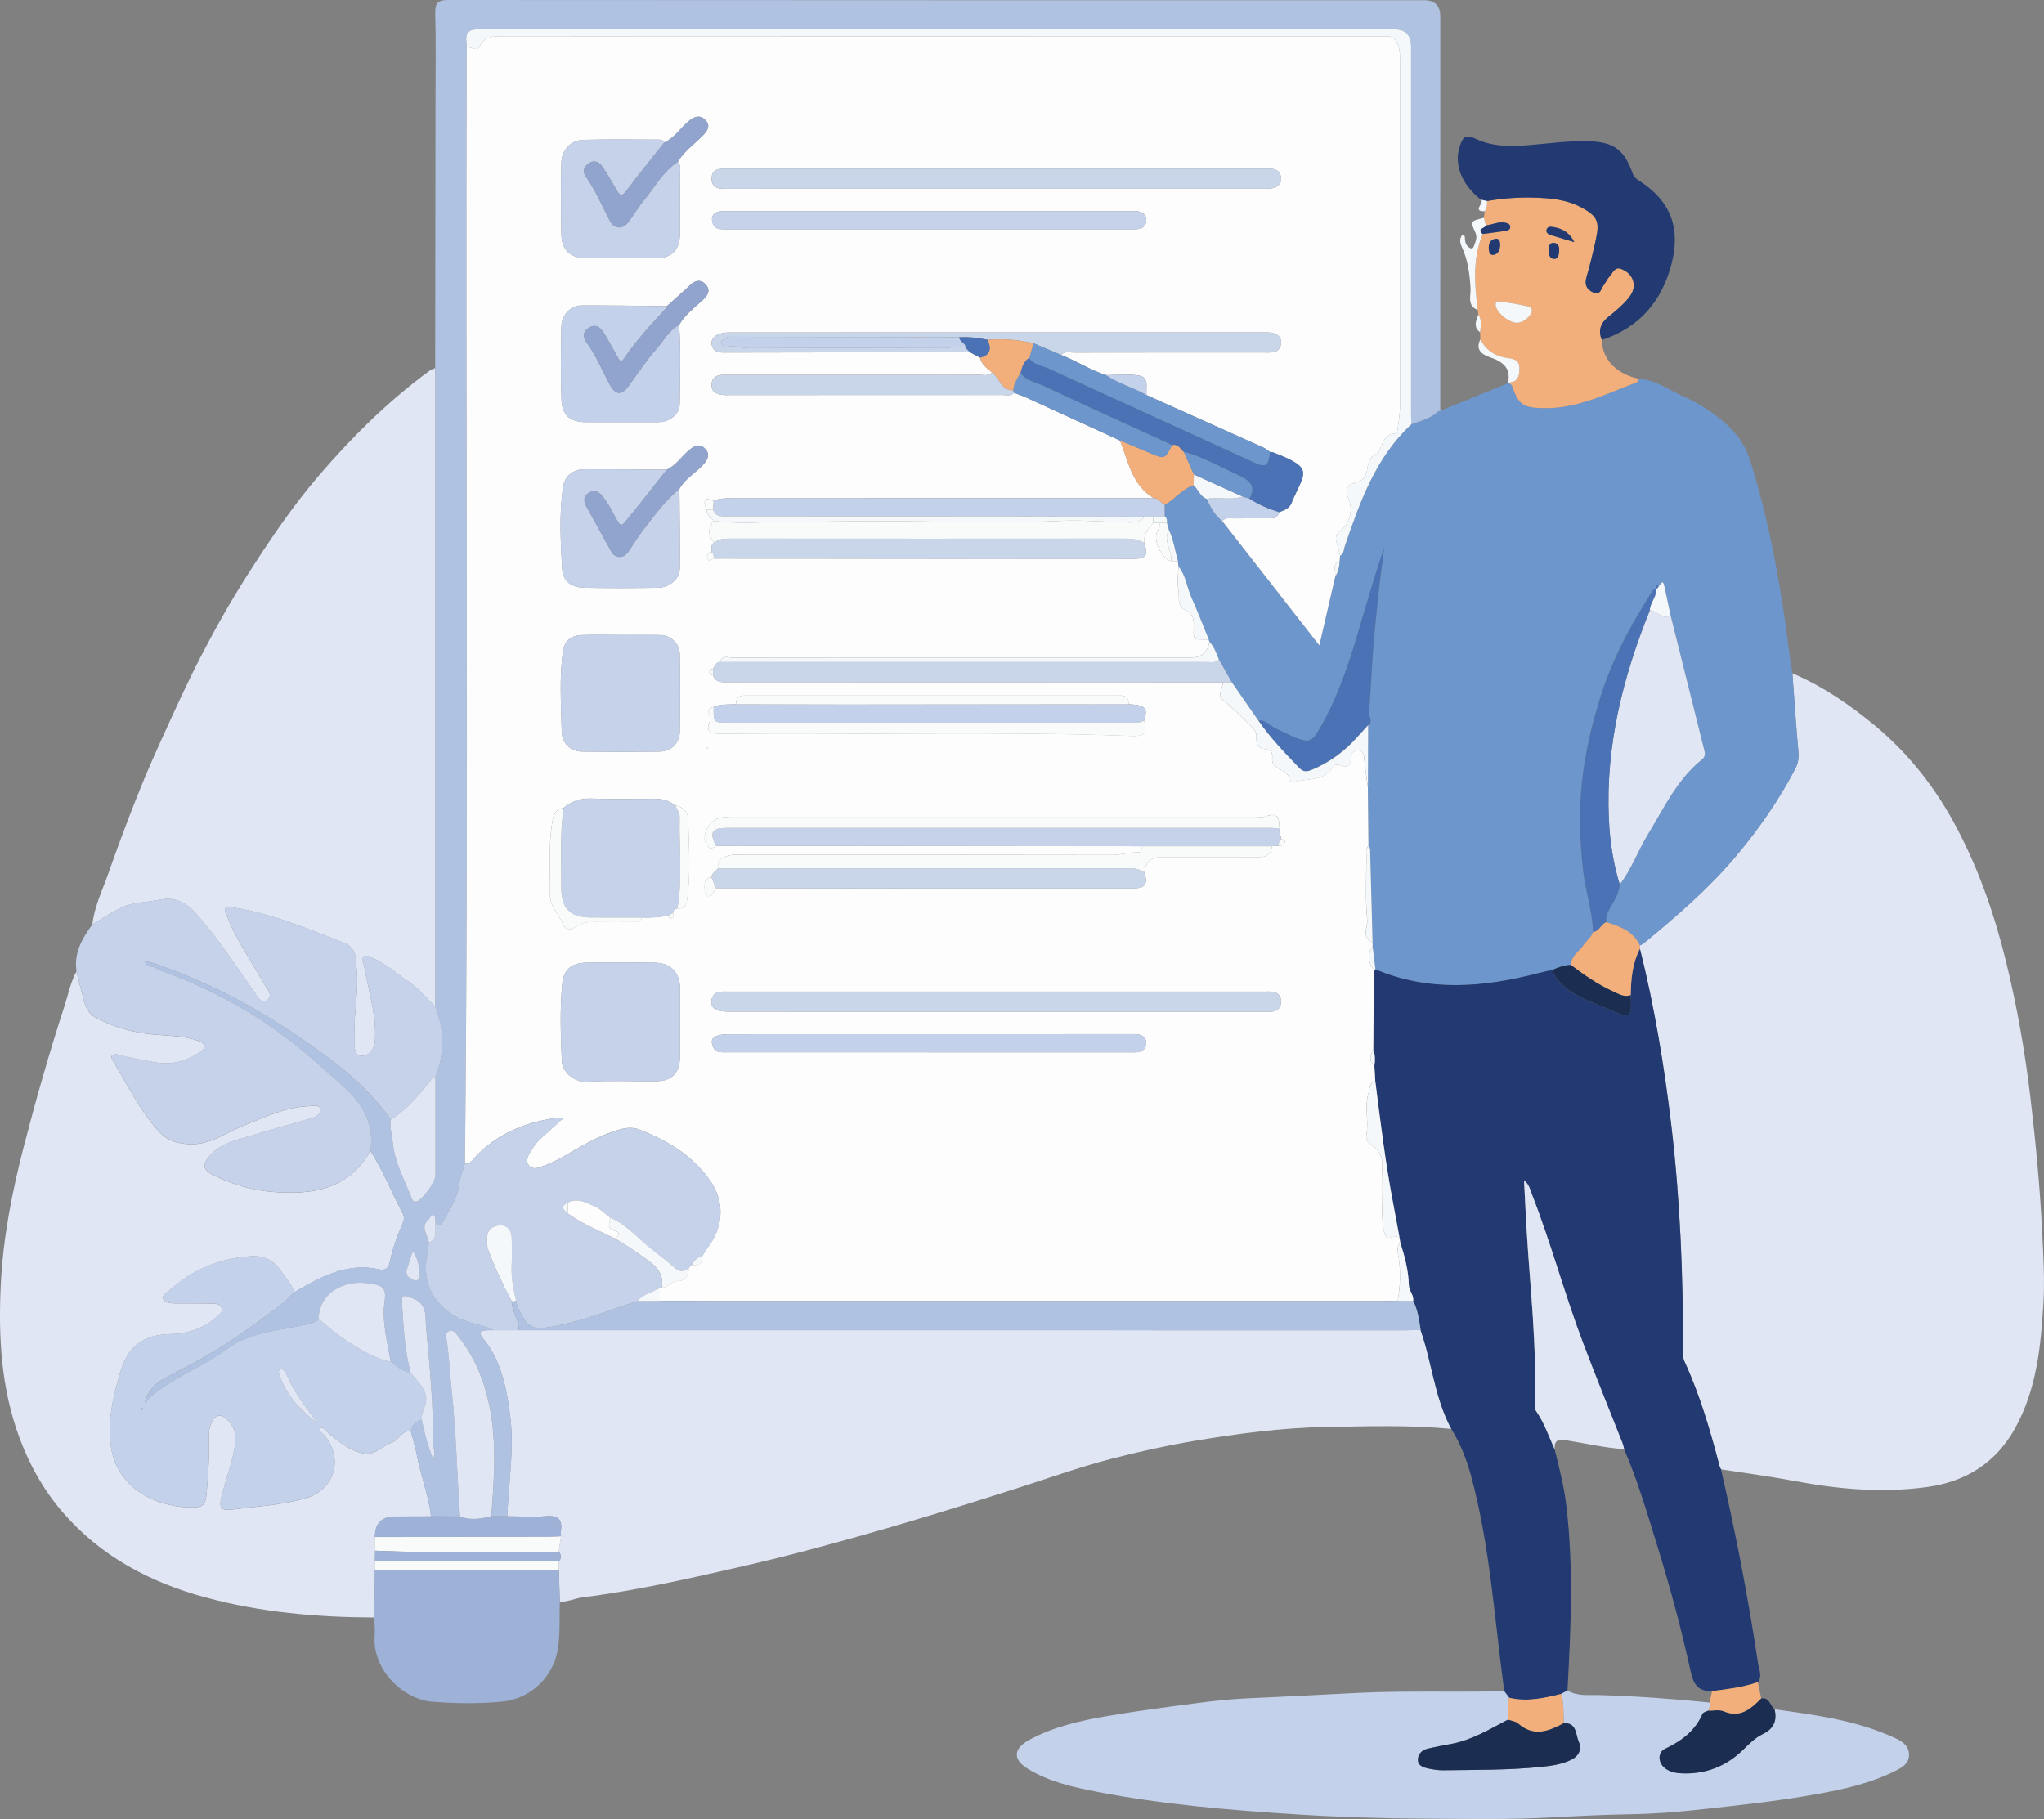 <svg xmlns="http://www.w3.org/2000/svg" id="Lag_2" width="682.65" height="607.59" viewBox="0 0 682.65 607.59"><rect x="0" y="0" width="682.65" height="607.59" fill="#808080" stroke="none"/><g id="Lag_1-2"><path d="m598.62,224.88c10.24,4.41,19.37,10.62,27.87,17.73,11.34,9.48,20.27,21.06,27.1,34.05,7.29,13.86,12.46,28.64,16.22,43.87,3.75,15.16,6.47,30.51,8.3,46.03,1.76,14.9,3.19,29.82,3.93,44.83.4,8.1.88,16.21.4,24.25-.85,14.24-2.29,28.45-9.42,41.36-6.4,11.6-16.48,17.85-29.18,19.64-14.88,2.1-29.72.81-44.47-1.97-8.15-1.54-16.38-2.61-24.58-3.9-.16-.34-.37-.66-.47-1.01-3.14-11.94-6.55-23.78-11.74-35.03-.54-1.18-.5-2.42-.5-3.67.06-25.07-.94-50.08-3.88-75-2.36-19.94-5.62-39.72-10.51-59.21-.01-.35-.02-.7-.03-1.06.44-.24.93-.41,1.3-.72,10.95-9.02,21.69-18.26,30.87-29.17,7.55-8.98,14.2-18.56,19.66-28.95.95-1.81,1.33-3.59,1.14-5.71-.79-8.78-1.37-17.58-2.02-26.37Z" fill="#e0e6f4" stroke-width="0"></path><path d="m598.62,224.88c.66,8.79,1.23,17.59,2.02,26.37.19,2.12-.19,3.89-1.14,5.71-5.46,10.39-12.11,19.97-19.66,28.95-9.17,10.91-19.91,20.15-30.87,29.17-.38.31-.87.48-1.3.72-2.19-4.82-6.68-6.33-11.2-7.8-.28-2.24.86-4.03,1.89-5.84,1.21-2.12,2.41-4.24,2.58-6.76,3.94-5.02,6.01-11.1,9.29-16.5,5.42-8.89,9.81-18.52,18.21-25.25,1.05-.84,1.06-1.81.76-3-3.78-15.07-7.54-30.15-11.3-45.22-.68-3.2-1.36-6.4-2.06-9.59-.6-2.77-1.27-.28-1.92-.01-1.07-.86-.83.12-.91.65l.18.05c-1.01.11-1.39.88-1.85,1.65-2.02,3.42-4.19,6.76-6.12,10.23-4.15,7.48-7.78,15.19-10.4,23.37-2.78,8.64-4.91,17.37-6.12,26.39-1.45,10.78-1.23,21.46-.03,32.24.78,7.04,3.11,13.79,3.37,20.88-.51,1.72-2.04,2.71-2.97,4.12-1.51,2.28-4.28,3.76-4.49,6.88-2.12.11-4.11.75-6.01,1.65-1.57.36-3.15.68-4.7,1.08-18.29,4.76-36.51,6.38-54.52-1.26-.3-2.5-.61-5-.91-7.51l-.04-1.49c-.26-9.78-.52-19.57-.79-29.35-.03-.97.18-2-.56-2.84-.07-6.52-.13-13.05-.2-19.57.02-6.92.05-13.84.07-20.75,1.78-1.23.2-2.76.31-4.13.56-7.16.81-14.35,1.38-21.51.54-6.9,1.29-13.8,2.04-20.68.47-4.31,1.09-8.6,1.64-12.9-3.08,8.82-5.63,17.73-8.24,26.62-3.4,11.56-7.09,23-13.18,33.51-2.75,4.75-3.51,5.07-8.52,3.13-2.09-.81-4.02-2.03-6.05-2.82-2.08-.81-3.45-3.16-6.03-2.75-2.97-4.27-5.94-8.54-8.9-12.82-1.43-2.54-2.86-5.09-4.29-7.63-.86-2.07-1.56-4.22-3.16-5.89l-.21-.71c-1.91-4.67-3.69-9.39-5.77-13.98-1.56-3.45-1.86-7.41-4.35-10.45-.06-.6-.12-1.2-.19-1.8-.97-3.5-1.49-7.13-3.04-10.46-.21-.76-.42-1.52-.63-2.28.07-.87-.02-1.68-.77-2.28,0-1.26,0-2.51,0-3.77,3.45-1.86,5.82-5.32,9.68-6.57,1.57,1.41,2.16,3.75,4.36,4.56,1.27,2.81,2.78,5.44,5.2,7.43,10.64,13.62,21.28,27.24,32.42,41.51,1.92-8.34,3.6-15.58,5.27-22.82,1-1.64,1.45-3.43,1.5-5.34.05-.6.1-1.2.15-1.79,1.34-.67,1.2-2.08,1.59-3.21,5.08-14.83,10.27-29.59,22.21-40.68,3.14-1.14,6.45-1.94,9-4.31.25-.07.49-.15.74-.22,7.59-3.1,15.18-6.19,22.77-9.29.38.3.97.52,1.1.9,2.22,6.39,3.66,7.34,10.38,7.51,11.32.29,21.11-4.82,31.28-8.61.37-.14.56-.76.84-1.16,5.57.34,9.97,3.73,14.81,5.87,4.3,1.9,8.37,4.41,12.09,7.37,4.75,3.77,8.32,8.1,10.23,14.22,6.74,21.59,10.53,43.71,13.27,66.08.2,1.6.51,3.19.76,4.79Z" fill="#6d96cd" stroke-width="0"></path><path d="m484.74,477.29c-13.93-1.39-27.9-.9-41.84-.67-14.88.25-29.63,2.23-44.33,4.7-9.19,1.54-18.27,3.57-27.24,5.89-11.01,2.85-21.76,6.72-32.61,10.18-18.69,5.96-37.44,11.75-56.36,16.97-10.51,2.9-21.06,5.74-31.67,8.17-18.56,4.25-37.13,8.62-56.08,10.99-2.57.32-4.99,1.55-7.66,1.46-.11-3.56-.21-7.12-.31-10.68-.02-.92-.03-1.85-.05-2.78,1.01-1.08.92-2.16,0-3.23.25-1.73.51-3.45.76-5.18-.02-.62-.14-1.26-.04-1.87.57-3.8-.99-5.1-4.81-4.83-4.35.31-8.73.05-13.1.04.44-11.47,2.49-22.86.85-34.45-1.28-9.07-2.95-17.8-9.02-25.06-1.17-1.4-1.22-2.52,1.03-2.63.87-.04,1.74-.02,2.61-.03,2.75,0,5.51,0,8.26,0,98.69,0,197.37.01,296.06.02,1.75,0,3.49-.04,5.24-.07,3.83,10.88,4.68,22.7,10.29,33.03Z" fill="#e0e6f4" stroke-width="0"></path><path d="m484.74,477.29c-5.61-10.33-6.45-22.15-10.29-33.03-.52-3.33-.93-6.68-2.5-9.74.31-1.96-1.38-3.32-1.43-5.29-.13-4.86-1.36-9.55-2.85-14.16-.08-.49-.15-.98-.23-1.47-.7-3.79-1.38-7.58-2.11-11.37-2.61-13.59-4.29-27.32-6.01-41.05-.1-1.74-.21-3.49-.31-5.23.25-1.79.27-3.56-.36-5.28.07-8.93.15-17.85.22-26.78l.26.03.21-.17c18.01,7.64,36.23,6.03,54.52,1.26,1.56-.41,3.14-.72,4.7-1.08.2,1.71,1.25,2.9,2.36,4.12,4.53,4.99,10.95,6.7,16.76,9.27,7.13,3.16,7.3,2.76,6.93-4.92.08-5.36.55-10.65,3.08-15.53,4.89,19.49,8.15,39.27,10.51,59.21,2.94,24.91,3.95,49.93,3.88,75,0,1.25-.05,2.49.5,3.67,5.19,11.25,8.6,23.09,11.74,35.03.09.35.31.68.47,1.01,4.93,21.51,9.15,43.16,12.39,65,.29,1.98,1.5,4.1-.13,6.09-4.95,1.71-10.11,2.34-15.28,2.98-4.41.09-6.13-2-7.1-6.43-3.07-14.12-6.84-28.09-11.11-41.9-3.38-10.93-6.59-21.94-11.13-32.49-.2-.71-.35-1.44-.62-2.13-4.34-11.03-8.81-22-13.02-33.08-6.24-16.45-10.75-33.49-17.17-49.88-.58-1.48-.84-3.23-2.64-4.68.33,6.21.59,11.81.92,17.41,1.14,18.93,3.37,37.8,2.64,56.82-.04,1-.1,1.98.52,2.88,2.71,3.93,4.21,8.44,6.15,12.75,1.6,6.27,3.18,12.53,3.94,18.98,2.4,20.52,1.48,41.04.34,61.57-.73.39-1.46.77-2.2,1.16-5.68,1.38-11.37,2.69-17.25,1.25-.55-.73-1.1-1.45-1.65-2.18-3.27-23.89-4.68-48.06-10.96-71.48-1.51-5.65-3.6-11.11-6.7-16.12Z" fill="#223a71" stroke-width="0"></path><path d="m30.84,308.77c.68-5.98,3.35-11.36,5.31-16.94,2.87-8.18,5.88-16.31,9.07-24.37,2.68-6.79,5.55-13.51,8.58-20.15,4.26-9.36,8.49-18.75,13.2-27.88,4.78-9.27,9.9-18.38,15.52-27.19,7.41-11.62,15.08-23.05,24.08-33.52,11.06-12.87,23.06-24.76,36.78-34.83.58-.43,1.32-.64,1.98-.95.03.87.08,1.74.08,2.61,0,70.3,0,140.6,0,210.9-2.81-2.85-5.27-6.04-8.66-8.33-4.11-2.78-7.83-6.13-12.41-8.19-.91-.41-1.87-1.05-2.83-.5-1.27.74-.19,1.82-.04,2.67.56,3.17,1.28,6.3,1.96,9.45,1.14,5.22,2.13,10.44,1.79,15.85-.19,2.92-1.75,5.16-4.25,5.26-2.76.11-2.58-2.76-2.55-4.9,0-.75.04-1.5,0-2.24-.38-7.1,1.4-14.13.71-21.22-.34-3.54.21-7.68-4.27-9.39-12.01-4.59-23.86-9.72-36.7-11.74-.97-.15-2.02-.8-2.78.1-.79.94.15,1.86.48,2.75,2.88,7.88,7.86,14.61,11.86,21.87,1.1,2.01,4,4.58,1.19,6.39-1.91,1.23-3.37-2.05-4.61-3.79-4.98-6.95-9.6-14.2-15.04-20.78-3.97-4.81-7.8-10.79-15.78-9.22-2.55.5-5.13.79-7.71,1.13-5.76.76-10.12,4.44-14.95,7.14Z" fill="#e0e6f4" stroke-width="0"></path><path d="m125,540.25c-19.07-.07-37.92-1.7-56.43-6.72-18.53-5.03-34.86-13.71-47.53-28.32-6.34-7.31-11.05-15.61-14.5-24.87C.35,463.72-.56,446.58.25,429.31c.74-15.73,3.77-31.22,7.73-46.5,4.08-15.75,8.54-31.39,13.58-46.87,1.26-3.85,2-7.87,3.98-11.47.77,3.09,1.5,6.18,2.33,9.25.66,2.45,1.64,4.88,3.96,6.11,6.07,3.25,12.53,5.1,19.46,5.72,4.9.44,9.93.39,14.69,2.01.97.33,1.98.54,2.16,1.75.18,1.22-.73,1.69-1.59,2.26-4.55,2.98-9.42,4.26-14.88,3.23-4.02-.76-8.07-1.35-12.01-2.48-.79-.23-1.8-.44-2.39.41-.18.25.07.93.3,1.31,4.84,8.08,8.95,16.6,15.33,23.73,2.95,3.29,6.42,4.26,10.54,4.41,6.85.25,12.16-3.92,18.06-6.27,7.28-2.9,14.32-6.33,22.35-6.46,1.11-.02,2.84-.69,3.15,1.04.29,1.59-1.24,2.29-2.49,2.87-.67.3-1.43.39-2.14.6-7.63,2.2-15.29,4.35-22.89,6.65-3.46,1.05-6.79,2.44-9.29,5.26-2.83,3.19-2.42,4.98,1.34,6.78,6.09,2.92,12.37,4.87,19.17,5.44,13.43,1.11,25.55-.57,33.01-13.68,4.3,6.58,7.09,13.94,10.77,20.85.56,1.06.53,2.11.06,3.23-1.81,4.22-3.44,8.51-4.34,13.04-.4,2.04-1.45,2.94-3.68,2.44-6.71-1.53-13.07-.04-19.15,2.76-3.13,1.44-6.09,3.24-9.12,4.88-.9-2.78-2.91-4.85-4.51-7.19-2.38-3.48-5.52-5.07-9.8-4.83-10.42.6-19.48,4.39-27.23,11.31-.94.84-2.83,1.7-2.14,3.1.61,1.24,2.52,1.34,4.03,1.34,4.12.02,8.23,0,12.35.03,1.27.01,2.63.24,3.11,1.59.46,1.3-.75,2.03-1.54,2.75-4.37,3.92-9.91,5.83-15.39,5.89-9.37.11-14.5,4.17-17.06,13.02-2.38,8.22-4.3,16.44-2.95,24.93,2.03,12.81,13.8,19.57,26.13,19.95,4.69.14,5.43-.68,5.8-5.15.52-6.2.96-12.39.72-18.62-.06-1.53.22-2.98.79-4.37,1.13-2.75,2.99-3.31,5.22-1.29,2.33,2.12,3.21,4.9,2.78,8.1-.85,6.27-3.26,12.13-4.7,18.25-.75,3.21.24,4.19,3.24,3.82,8.23-1,16.53-1.48,24.59-3.68,9.94-2.71,13.27-13.2,6.68-21.08-.62-.74-2.05-1.19-1.29-2.66,1.36.05,1.88,1.2,2.7,1.9,3.42,2.91,6.96,5.69,11.43,6.74,3.89.92,6.28-2.52,9.49-3.55,2.53-.81,3.36-4.29,6.52-3.86.67,2.62,1.49,5.21,1.99,7.87,1.28,6.93,3.99,13.52,4.73,20.57-3.96.02-7.92.04-11.88.04q-6.88,0-6.83,6.87c.02,1.52.05,3.05.07,4.57-.02,1.2-.04,2.4-.06,3.61,0,.94,0,1.88,0,2.82-.06,5.3-.13,10.59-.19,15.89Z" fill="#e0e6f4" stroke-width="0"></path><path d="m98.24,431.57c3.04-1.64,6-3.45,9.12-4.88,6.08-2.79,12.44-4.28,19.15-2.76,2.23.51,3.28-.4,3.68-2.44.9-4.53,2.53-8.81,4.34-13.04.48-1.12.51-2.17-.06-3.23-3.68-6.9-6.46-14.27-10.77-20.85,1.33-8.73-2.29-15.27-8.57-21.07-4.39-4.06-8.87-7.97-13.44-11.81-8.47-7.12-17.62-13.25-27.42-18.34-6.61-3.43-13.42-6.48-20.48-8.91-1.03-.35-1.81-1.24-3.03-1.35-.97-.09-2.15-.29-2.43-2,.76.18,1.22.26,1.66.41,17.55,5.76,33.78,14.16,49.05,24.49,11.76,7.96,23.14,16.33,31.44,28.15-.37,2.65.45,5.19.7,7.78.64,6.55,3.86,12.25,6.21,18.23.26.66.59,1.73,1.88,1.29,1.89-.64,6.15-6.49,6.15-8.61,0-10.98,0-21.97,0-32.95,3.04-7.74,3.03-15.48,0-23.22,0-70.3,0-140.6,0-210.9,0-.87-.05-1.74-.08-2.61.04-29.82.07-59.63.11-89.45.01-9.73.17-19.47-.09-29.19C145.29.73,146.47,0,149.81,0c107.57.08,215.14.07,322.7.07,1,0,2,0,2.99,0q5.51-.05,5.52,5.4c0,43.67,0,87.33-.01,131-.23.32-.45.63-.68.95-2.55,2.38-5.85,3.18-9,4.31-.03-1.25-.07-2.49-.07-3.74,0-40.8,0-81.6,0-122.41q0-5.75-5.49-5.76c-101.84,0-203.68.02-305.52-.08-3.68,0-5,1.11-4.43,4.63.08.49.03,1,.04,1.5-.42,124.29.71,248.58-.59,372.87-.67,2.33-1.66,4.62-1.95,7-.55,4.59-3.11,8.21-5.21,12.07-.48.89-1.41,2.24-2.66.54-.14-.83,0-2.12-.46-2.41-1.04-.64-1.22.81-1.81,1.31-3.07,2.61-.2,5.21.04,7.82-.16,1.34-.23,2.71-.51,4.03-2.03,9.61,2.73,17.91,11.76,21.72,3.43,1.44,7.16,1.74,10.43,3.49-.87,0-1.74-.02-2.61.03-2.25.12-2.2,1.23-1.03,2.63,6.07,7.27,7.73,16,9.02,25.06,1.64,11.58-.42,22.97-.85,34.45-1.78-.02-3.57-.04-5.35-.06.99-12.41,1.9-24.83-.68-37.16-1.75-8.37-4.94-16.14-10.34-22.87-.74-.92-1.56-2.33-2.98-1.82-1.56.56-.98,2.21-.82,3.3.8,5.66,1.05,11.37,1.66,17.03,1.48,13.84,1.72,27.75,2.74,41.61-3.25-.01-6.49-.03-9.74-.04-.74-7.05-3.44-13.64-4.73-20.57-.49-2.65-1.31-5.25-1.99-7.87.41-2.07,1.62-3.33,3.71-3.73.83,4.24,1.92,8.4,3.75,13,1.07-2.19-.03-3.4-.01-4.76.14-13.07-1.08-26.08-2.34-39.06-.34-3.48.65-7.86-4.34-9.77-3.46-1.33-3.91-1.52-3.66,2.33.49,7.54.91,15.11,2.84,22.48-2.68-.4-4.6-2.17-6.64-3.72-1.14-6.69-3.03-13.46-2.03-20.17.66-4.43-.78-5.21-4.4-5.86-9.58-1.73-17.62,3.51-17.63,11.8-.85.95-1.88,1.27-3.16,1.59-9.4,2.36-19.48,2.39-27.75,8.6-8.63,6.49-19.46,9.71-27.19,17.75.87-3.7,3.23-6.29,6.51-8.09,3.58-1.96,7.28-3.7,10.83-5.7,6.78-3.82,13.36-7.99,19.63-12.6,4.47-3.29,9.16-6.36,12.92-10.53Zm39.61-13.67c-.79,2.43-1.43,4.25-1.97,6.09-.33,1.15-.14,2.25,1.03,2.86.83.44,1.73,1.29,2.7.6.92-.65.62-1.84.5-2.75-.29-2.15-.5-4.36-2.26-6.8Z" fill="#b0c2e2" stroke-width="0"></path><path d="m502.4,564.89c.55.73,1.1,1.45,1.64,2.18-.76,2.4-.21,4.88-.45,7.32-6.15,3.22-12.11,6.87-19.1,8.12-2.57.46-5.14.95-7.68,1.55-1.86.44-3.19,1.7-3.26,3.61-.07,2.01,1.68,2.64,3.28,2.98,1.69.37,3.45.66,5.17.64,10.82-.16,21.66-.03,32.45-1.11,3.46-.35,6.94-.81,10.14-2.32,2.68-1.27,3.81-3.61,2.66-6.14-1.07-2.35-.59-6.36-4.98-6.16-.24-3.26.16-6.58-.97-9.75.73-.39,1.46-.77,2.2-1.16,3.37,2.01,7.28,1.41,10.8,1.52,12.27.36,24.47,1.24,36.67,2.49.21.95-.03,1.84-.43,2.69-.66.34-1.68.52-1.91,1.04-2.49,5.71-6.99,9.06-12.48,11.67-2.76,1.31-2.38,5.01.27,6.78,1.6,1.07,3.45,1.4,5.34,1.47,7.89.3,14.67-2.33,20.31-7.81,2.06-2,4.06-4.07,6.68-5.33,3.55-1.71,4.85-4.43,3.91-8.25,13.79,1.88,27.6,3.71,40.41,9.68,2.39,1.11,4.43,2.55,4.5,5.42.08,2.98-2.27,4.32-4.48,5.43-8.42,4.24-17.53,6.22-26.73,7.87-12.83,2.3-25.79,3.68-38.73,5.1-7.53.82-15.11,1.42-22.68,1.55-8.85.14-17.7.57-26.51,1.06-14.47.8-28.93.5-43.38.42-14.31-.08-28.64-.56-42.92-1.48-22.04-1.42-44.07-3.29-65.8-7.5-7.91-1.53-15.89-3.33-22.92-7.58-5.25-3.17-5.07-6.81.29-9.73,8.09-4.42,16.97-6.4,25.91-7.95,9.77-1.69,19.61-2.99,29.45-4.27,5.9-.77,11.84-1.45,17.79-1.7,12.18-.52,24.36-1.21,36.54-1.8,16.34-.79,32.67-.17,49-.57Z" fill="#c4d1ea" stroke-width="0"></path><path d="m145.44,336.46c3.03,7.74,3.04,15.48,0,23.22-1.25,0-1.46,1.1-2.07,1.83-3.85,4.6-7.66,9.24-12.87,12.43-8.3-11.81-19.68-20.19-31.44-28.15-15.27-10.33-31.5-18.73-49.05-24.49-.44-.14-.9-.22-1.66-.41.28,1.71,1.46,1.91,2.43,2,1.22.12,2,1,3.03,1.35,7.06,2.44,13.87,5.48,20.48,8.91,9.8,5.09,18.95,11.22,27.42,18.34,4.57,3.84,9.05,7.75,13.44,11.81,6.27,5.8,9.89,12.35,8.57,21.07-7.47,13.11-19.59,14.78-33.01,13.68-6.8-.56-13.08-2.51-19.17-5.44-3.75-1.8-4.17-3.59-1.34-6.78,2.5-2.81,5.83-4.21,9.29-5.26,7.6-2.3,15.26-4.44,22.89-6.65.71-.21,1.47-.29,2.14-.6,1.25-.57,2.78-1.27,2.49-2.87-.31-1.73-2.04-1.05-3.15-1.04-8.03.13-15.08,3.56-22.35,6.46-5.9,2.35-11.21,6.52-18.06,6.27-4.12-.15-7.59-1.13-10.54-4.41-6.38-7.12-10.5-15.64-15.33-23.73-.23-.38-.48-1.06-.3-1.31.6-.84,1.6-.63,2.39-.41,3.94,1.13,7.99,1.72,12.01,2.48,5.46,1.04,10.32-.25,14.88-3.23.86-.56,1.77-1.04,1.59-2.26-.18-1.21-1.19-1.42-2.16-1.75-4.77-1.63-9.79-1.57-14.69-2.01-6.93-.62-13.39-2.47-19.46-5.72-2.32-1.24-3.3-3.66-3.96-6.11-.82-3.07-1.55-6.17-2.33-9.25-.95-6.15,1.91-11.01,5.31-15.69,4.83-2.7,9.19-6.38,14.95-7.14,2.57-.34,5.16-.63,7.71-1.13,7.98-1.57,11.81,4.41,15.78,9.22,5.43,6.58,10.06,13.83,15.04,20.78,1.25,1.74,2.7,5.03,4.61,3.79,2.81-1.81-.08-4.38-1.19-6.39-4-7.27-8.98-14-11.86-21.87-.33-.9-1.26-1.81-.48-2.75.76-.91,1.81-.26,2.78-.1,12.84,2.02,24.69,7.14,36.7,11.74,4.48,1.71,3.93,5.85,4.27,9.39.68,7.09-1.09,14.12-.71,21.22.04.75.01,1.5,0,2.24-.03,2.14-.21,5.01,2.55,4.9,2.49-.1,4.06-2.34,4.25-5.26.34-5.41-.65-10.63-1.79-15.85-.69-3.14-1.41-6.28-1.96-9.45-.15-.85-1.23-1.93.04-2.67.95-.55,1.91.08,2.83.5,4.58,2.06,8.3,5.42,12.41,8.19,3.39,2.29,5.85,5.47,8.66,8.33Z" fill="#c5d2ea" stroke-width="0"></path><path d="m125,540.25c.06-5.3.13-10.59.19-15.89,20.49-.01,40.97-.03,61.46-.05.1,3.56.21,7.12.31,10.68-.18,5.34.19,10.78-.68,16.01-1.54,9.18-9.17,16.48-18.6,17.36-7.78.73-15.72.65-23.51,0-9.12-.75-19.92-10.21-19.03-22.15.15-1.98-.08-3.98-.13-5.97Z" fill="#9eb1d7" stroke-width="0"></path><path d="m547.46,126.55c-.28.4-.47,1.02-.84,1.16-10.17,3.79-19.97,8.9-31.28,8.61-6.72-.17-8.16-1.12-10.38-7.51-.13-.38-.73-.6-1.1-.9,0,0-.19-.09-.19-.09,2.78-.11,3.72-1.47,3.81-4.3.09-2.9-1.17-3.56-3.62-3.86-4.14-.51-7.49-2.43-9.43-6.33-.04-.77-.08-1.55-.11-2.32.19-2.02.71-4.08-.58-5.95-.07-.51-.13-1.02-.2-1.52-1.1-8.56-1.75-17.09,1.63-25.37,2.58-.35,5.17-.67,7.75-1.05.76-.11,1.5-.45,1.46-1.38-.03-.92-.81-1.14-1.55-1.31-2.31-.54-4.38.64-6.58.89-.21-.84-.42-1.68-.64-2.53.08-.74.16-1.47.24-2.21.72-1.03.88-2.2.79-3.42,6.29-1.11,12.64-1.43,18.99-.99,4.35.3,8.67,1.04,12.6,3.18,5.11,2.79,6.05,4.58,4.83,10.21-.94,4.38-1.98,8.75-3.23,13.05-.75,2.57.08,4.13,2.31,5.12,2.37,1.06,2.54-1.29,3.42-2.42.76-.98,1.24-2.2,2.08-3.09,1.02-1.09,1.64-3.16,3.74-2.38,1.92.72,3.49,2.05,4.06,4.11.63,2.25-.34,4.17-1.76,5.85-1.94,2.3-4.24,4.2-6.59,6.07-2.51,2.01-3.48,4.55-2.11,7.68.04,6.4,4.87,11.44,12.47,13Zm-40.58-18.71c1.53-.2,3.1-1.13,4.23-2.73.95-1.35.58-2.47-1-2.82-2.91-.64-5.85-1.12-8.79-1.56-.72-.11-1.87-.39-1.8,1.12.11,2.37,4.37,6.1,7.37,5.99Zm18.92-26.96c-1.55-3.1-3.93-4.52-6.83-5.01-.92-.15-2.19-.39-2.47.94-.21,1.02.73,1.5,1.58,1.76,2.57.8,5.15,1.55,7.72,2.31Zm-24.78,1.08c0-1.32-.3-2.4-1.58-2.2-1.75.27-2.32,1.66-2.22,3.31.06,1.02.3,2.25,1.57,2.05,1.76-.27,2.11-1.83,2.23-3.16Zm16.21,1.67c.08,1.16.19,2.7,1.64,2.83,1.6.14,1.74-1.45,1.84-2.68.12-1.36-.27-2.62-1.85-2.66-1.51-.04-1.6,1.25-1.64,2.51Z" fill="#f2af7b" stroke-width="0"></path><path d="m535,113.54c-1.37-3.13-.41-5.67,2.11-7.68,2.34-1.87,4.65-3.77,6.59-6.07,1.41-1.68,2.38-3.6,1.76-5.85-.57-2.06-2.14-3.39-4.06-4.11-2.1-.79-2.72,1.29-3.74,2.38-.84.89-1.32,2.11-2.08,3.09-.89,1.13-1.05,3.48-3.42,2.42-2.23-.99-3.06-2.55-2.31-5.12,1.25-4.3,2.29-8.67,3.23-13.05,1.21-5.63.28-7.42-4.83-10.21-3.93-2.15-8.25-2.89-12.6-3.18-6.35-.44-12.7-.11-18.99.99-.69-.15-1.39-.3-2.08-.45-6.51-5.22-9.05-11.71-7.04-17.88.87-2.67,1.69-4.21,5.18-2.52,5.62,2.72,11.82,2.67,17.98,2.16,6.46-.54,12.9-1.44,19.4-1.31,8.73.18,12.33,2.66,15.19,10.84.49,1.4,1.48,1.92,2.48,2.58,10.21,6.67,13.56,15.59,10.53,27.39-3.26,12.68-10.72,21.43-23.29,25.58Z" fill="#223a71" stroke-width="0"></path><path d="m592.66,570.94c.95,3.81-.35,6.54-3.91,8.25-2.63,1.26-4.62,3.33-6.68,5.33-5.65,5.48-12.43,8.11-20.31,7.81-1.89-.07-3.74-.4-5.34-1.47-2.65-1.77-3.03-5.47-.27-6.78,5.5-2.61,9.99-5.96,12.48-11.67.23-.53,1.25-.7,1.9-1.04,1.71.04,3.64-.4,5.12.22,5.59,2.34,9.07-.82,12.53-4.3,2.87-.46,3,2.43,4.48,3.67Z" fill="#1b2e52" stroke-width="0"></path><path d="m588.19,567.27c-3.47,3.48-6.94,6.64-12.53,4.3-1.48-.62-3.4-.17-5.12-.22.41-.86.65-1.74.43-2.69.27-1.27.54-2.55.82-3.82,5.16-.65,10.32-1.28,15.28-2.98.37,1.8.75,3.61,1.12,5.41Z" fill="#f2af7b" stroke-width="0"></path><path d="m495.61,72.77c.21.84.42,1.68.64,2.53-.17,1.02-3.19.97-1.08,2.85-3.38,8.27-2.73,16.81-1.63,25.37-3.68-1.3-2.27-4.91-2.4-7.06-.29-4.95-.88-9.64-3-14.16-.55-1.17-.72-2.58.16-3.77.85-.12.94.47.94.91.02,1.46.37,2.7,1.76,3.43.55.28,1,.03,1.18-.48.53-1.5,1.34-3.02.59-4.66-1.76-3.85-1.78-3.84,2.83-4.97Z" fill="#f5f8fa" stroke-width="0"></path><path d="m494.42,113.32c1.94,3.9,5.29,5.82,9.43,6.33,2.45.3,3.71.96,3.62,3.86-.09,2.83-1.03,4.19-3.81,4.3,1.06-5.06-1.95-7.09-6.1-8.51-2.73-.94-4.87-2.53-3.14-5.98Z" fill="#f5f8fa" stroke-width="0"></path><path d="m493.73,105.04c1.29,1.88.77,3.93.58,5.95-2.31-1.78-1.36-3.88-.58-5.95Z" fill="#f5f8fa" stroke-width="0"></path><path d="m494.56,66.7c.69.15,1.39.3,2.08.45.09,1.22-.07,2.39-.79,3.42-4.49.06.25-2.95-1.29-3.87Z" fill="#f5f8fa" stroke-width="0"></path><path d="m480.34,137.41c.23-.32.45-.63.68-.95.06.24.08.48.06.72-.25.07-.49.15-.74.22Z" fill="#c5d2ea" stroke-width="0"></path><path d="m547.71,316.85c-2.53,4.88-3,10.16-3.08,15.53-2.25.83-4.1-.44-5.96-1.28-5.09-2.29-9.64-5.48-14.07-8.84.21-3.12,2.98-4.6,4.49-6.88.93-1.4,2.46-2.39,2.97-4.12,2.14-.19,2.58-2.68,4.42-3.27,4.52,1.47,9.02,2.98,11.2,7.8.01.35.02.71.03,1.06Z" fill="#f2af7b" stroke-width="0"></path><path d="m155.28,388.74c1.3-124.29.17-248.58.59-372.87,1.43-.46,3.25,1.7,4.36-.48,1.58-3.1,4.19-3.3,7.24-3.3,97.71.05,195.42.04,293.13.04.75,0,1.5.04,2.25,0,2.19-.13,3.42.88,4.13,2.97.58,1.71.61,3.41.61,5.16,0,35.43,0,70.86,0,106.3,0,3.37.13,6.74-.04,10.1-.14,2.71-.64,5.4-.98,8.1-4.52-.15-4.77,3.75-6.2,6.52-.05.09-.21.13-.33.17-2.55.87-3.16,3.36-3.45,5.36-.39,2.73-1.53,3.84-4.07,4.45-2.64.64-3.5,2.5-2.26,5.1,1.76,3.68.7,8.24-2.43,10.72-1.37,1.08-2.12,2.32-1.39,4.2.54,1.38.75,2.88,1.11,4.33-.05.6-.1,1.2-.15,1.79-2.82,1.13-1.08,3.54-1.5,5.34-1.67,7.24-3.34,14.48-5.27,22.82-11.15-14.27-21.78-27.89-32.42-41.51,1.02-1.31,2.47-.88,3.78-.9,3.95-.05,7.89-.04,11.84-.02,1.58,0,3.02-.11,3.35-2.07,1.65-.59,3.37-1.16,4.1-2.94,4.3-10.39,8.16-11.55-6.06-17.01-.34-.13-.73-.12-1.1-.17-.71-.48-1.36-1.09-2.13-1.44-13.01-5.87-26.04-11.7-39.06-17.55-.36-2.4,1.11-5.91-2.57-6.52-3.55-.58-7.28-.14-10.93-.14-5.27-1.67-9.91-4.75-15.04-6.74,1.2-1.35,2.81-.78,4.23-.79,21.09-.04,42.18-.03,63.27-.03,1.12,0,2.27.09,3.36-.09,1.5-.25,2.39-1.25,2.57-2.8.18-1.55-.41-2.6-1.87-3.29-1.32-.62-2.67-.53-4.03-.53-59.16,0-118.31,0-177.47.02-1.24,0-2.53-.02-3.69.34-1.72.53-3.36,1.51-3.08,3.66.28,2.11,1.87,2.71,3.84,2.71,27.45-.06,54.91-.1,82.36-.14,1.15.62,2.29,1.24,3.44,1.85.45,2.37,2.39,3.54,4.01,4.96-1.22,1.32-2.81.77-4.24.77-14.6.04-29.2.02-43.8.02-13.85,0-27.7.01-41.55,0-2.28,0-4,.66-4.1,3.24-.11,2.7,1.88,3.21,3.97,3.47.74.09,1.5.02,2.24.02,30.32,0,60.65,0,90.97-.02,1.31,0,2.77.5,3.9-.69,1.27.48,2.58.88,3.81,1.45,10.51,4.8,21.02,9.64,31.52,14.46,2.82,6.97,3.98,14.91,11.27,19.25-47.03,0-94.06.01-141.09-.01-2.01,0-3.97.14-5.87.81-.93.2-1.92-1.16-2.72-.13-.79,1.03-.01,2.11.44,3.11-.27,1.86,1.24,2.65,2.25,3.74-1.84,2.36-1.96,4.72-.02,7.1.06.08.01.24.01.36-1.02.82-.62,1.97-.71,3.01-.93.47-1.82,1.16-1.32,2.24.56,1.22,1.42.11,2.15-.06,46.69.03,93.38.07,140.06.08,4.34,0,5.01-1.07,3.68-5.28-.33-2.83,1.28-4.79,2.98-6.7h2.25c.11,1.18-.54,2.07-1.01,3.09-1.36,2.91,1.88,9.29,4.76,9.65.74,0,1.49,0,2.23,0,.06.6.12,1.2.18,1.8-.05,2.49-.55,5.08-.04,7.45.51,2.38-.66,5.69,2.19,7.01,2.39,1.11,2.99,2.6,2.95,4.94-.08,5.55-.49,4.94,5.02,5.03.07.24.14.47.21.71q-.87,5.27-6.05,5.27c-20.19,0-40.37,0-60.56,0-30.9,0-61.81-.01-92.71.04-1.39,0-3.41-1.01-4.02,1.45-1.44.06-1.73,1.34-2.39,2.23-.72.14-1.33.39-1.23,1.3.08.71.64.85,1.21.98,1,2.61,3.22,2.23,5.33,2.23,54.96,0,109.93.02,164.89.03.17,1.95-1.96,4.39-.26,5.68,3.29,2.5,6.05,5.38,8.92,8.27,1.5,1.51,2.77,2.4,2.6,4.61-.16,1.99.65,3.65,2.73,3.76,2.32.13,2.66,1.32,2.5,3.16-.37,4.15,5.82,3.2,5.68,7.24,0,.22.75.51,1.19.68.19.07.48-.08.71-.15,4.43-1.25,9.84.01,12.79-5.09.43-.74,1.67-.68,2.46-.4,2.51.91,3.43.01,3.45-2.52.01-1.33.85-2.53,2.27-2.51,1.65.02,2.08,1.25,2.21,2.85.26,3.18.79,6.34,1.21,9.5.07,6.52.13,13.05.2,19.57-1.11.98-.69,2.3-.7,3.48-.02,7.1-.4,14.24.27,21.28.22,2.33-2.08,5.83,1.78,7.43.01.5.03.99.04,1.49-1.78,1.97-1.57,5.64.44,7.65-.07,8.93-.15,17.85-.22,26.78-1.14,1.85-1.59,3.65.36,5.28.1,1.74.21,3.49.31,5.23-2.11.49-1.76,2.41-2.23,3.85-1.48,4.58.1,9.32-.73,13.95-.27,1.51.2,2.53,1.78,3.58,2.17,1.45,3.73,3.58,3.53,6.81-.34,5.4-.18,10.85-.03,16.27.07,2.45.18,5.09,1.13,7.27.71,1.63,3.25-.96,4.68.69.08.49.15.98.23,1.47-1.48,1.62-.75,3.44-.5,5.24.66,4.75.46,9.48-.35,14.19-1.62.03-3.24.08-4.87.08-74.54,0-149.08,0-223.62,0-5.99,0-11.98-.04-17.98-.07,0-1.45,0-2.9,0-4.34.23-.04.47-.07.7-.09,2,.04,3.16-2.08,4.97-2.13,3.17-.08,3.89-1.99,4.06-4.56.27-.25.55-.51.82-.76,2.16.09,3.93-.28,3.63-3.09.6-.94,1.14-1.93,1.82-2.81,5.28-6.91,5.77-15.16.92-22.2-5.87-8.51-14.35-13.59-23.79-17.23-2.13-.82-4.42-.63-6.62.02-3.82,1.12-7.42,2.69-10.94,4.59-5.12,2.76-9.93,6.14-15.55,7.97-1.46.47-2.79.58-3.75-.61-.97-1.2-.54-2.62.16-3.86,1.04-1.84,2.17-3.64,3.77-5.07,2.43-2.18,4.85-4.36,7.36-6.62-.5-.24-.73-.45-.94-.43-10.41,1.2-19.73,4.79-27.38,12.24-1.27,1.24-2.09,3.23-4.33,3.22Zm221.66-153.52c.09-3.38-2.37-2.88-4.44-2.88-40.75,0-81.49,0-122.24,0-.5,0-1,.02-1.5,0-2.03-.1-3.04.82-2.95,2.88-2.5.15-5.06-.13-7.46.87-3.32.87-.67,3.26-1.19,4.49-1.98,4.7.98,4.45,3.85,4.48,45.48.47,90.98-.91,136.45.73,5.04.18,5.39-.37,4.7-5.22,1.28-4.1.31-5.09-5.23-5.36Zm-137.1,54.83c-.82.93-2.09,1.52-2.24,2.96-2.84.3-2.18,2.48-2.25,4.24-.03.9.16,2.05,1.11,2.07,1.59.04,1.85-1.69,2.67-2.66,22.72.03,45.43.07,68.15.09,23.59.02,47.18.02,70.77,0,4.45,0,5.45-1.32,4.13-5.3.38-3.53,2.29-5.22,5.89-5.2,10.62.05,21.24-.06,31.87.07,2.83.04,4.53-.79,4.95-3.68.71-.06,1.42-.11,2.13-.17.93.04,1.8-.17,2.05-1.16.21-.83-.56-.92-1.16-1.03l-.82-3.64c.46-3.53-.44-5.4-4.48-3.93-.99.36-2.23.07-3.35.07-57.99,0-115.98,0-173.97,0-1.86,0-3.69.02-5.53.6-3.06.97-5.36,5.35-4.07,8.21.74,1.66,1.82,2.39,3.43.9,18.1.02,36.2.04,54.31.05,29.34.03,58.67.06,88.01.09,0,1.06-.12,2.15-1.5,2.09-2.88-.12-5.61.86-8.51.85-41.29-.09-82.59-.06-123.88-.06-1.12,0-2.29-.18-3.36.08-2.3.56-4.8,1.12-4.32,4.45Zm-13.05-181.47c1.9-3.43,5.05-5.71,7.84-8.3,1.79-1.66,2.85-3.33.99-5.34-1.66-1.79-3.49-1.28-5.19.32-2.51,2.38-5.12,4.65-7.68,6.97-9.6-.08-19.2-.25-28.8-.19-3.4.02-6.39,3.29-6.46,7.03-.15,8.11-.25,16.22.03,24.32.19,5.36,2.9,7.59,8.16,7.6,8.11.01,16.22.02,24.33-.01,3.72-.02,7-2.68,7.01-6.24.04-8.72.45-17.45-.22-26.17Zm-4.92-61.02c-.41-.76-1.11-.93-1.89-.93-8.35,0-16.7-.15-25.05.07-4.35.12-7.36,3.37-7.45,7.81-.16,7.97-.2,15.95.01,23.92.14,5.23,3.13,7.8,8.42,7.82,7.73.03,15.45.07,23.18,0,5.31-.05,7.97-2.83,7.99-8.11.02-6.48.05-12.96-.03-19.43-.02-1.55.64-3.26-.69-4.63,2.03-3.51,5.36-5.79,8.13-8.59,1.6-1.61,3.07-3.41,1.06-5.44-1.99-2.01-3.98-.98-5.88.69-2.6,2.28-4.53,5.34-7.81,6.84Zm.85,109.3c-9.22-.05-18.43-.15-27.65-.12-3.64.01-6.46,2.23-7.01,5.91-1.35,9.02-.81,18.12-.33,27.17.23,4.4,3.02,6.41,7.68,6.5,8.09.15,16.19.12,24.29,0,3.96-.06,7.32-2.99,7.35-6.51.08-8.84-.08-17.68-.14-26.51,1.89-3.49,5.49-5.32,8.03-8.19,1.49-1.69,2.31-3.41.55-5.23-1.76-1.82-3.5-1.07-5.24.38-2.57,2.13-4.39,5.11-7.51,6.6Zm2.8,112.22c-2.11-1.72-4.53-2.33-7.24-2.3-6.94.08-13.88.17-20.81-.05-3.57-.11-6.56.83-9.21,3.11-3,.41-3.48,2.66-3.88,5.11-1.29,7.93-.57,15.91-.71,23.87-.07,4,3.12,6.69,4.49,10.14.68,1.71,2.79,1.69,4.23.56,2.06-1.6,4.34-1.59,6.72-1.56,4.12.05,8.24.03,12.36,0,1.19,0,2.63.35,2.88-1.51,3.02.09,6.03-.03,8.99-.75.15.52.1,1.43.96,1.08.79-.32.47-1.23.49-1.91.07-.89.55-1.37,1.44-1.45,2,.24,2.9-.61,3.2-2.65,1.35-9.06.58-18.15.41-27.22-.04-2.13-1.68-4.15-4.33-4.5Zm1.57,72.17c0-3.74,0-7.49,0-11.23-.01-5.07-3.09-8.38-8.25-8.47-7.73-.13-15.47-.11-23.21,0-4.55.07-7.38,2.25-7.83,6.87-.86,8.68-.53,17.43-.15,26.14.14,3.23,4.03,6.97,8.09,6.73,7.71-.45,15.47-.11,23.2-.14,5.51-.02,8.12-2.69,8.14-8.31.01-3.87,0-7.74,0-11.6Zm-19.56-129.16c-4.37,0-8.74-.1-13.11.03-3.48.1-5.83,1.64-6.39,5.44-1.29,8.82-.6,17.68-.44,26.51.08,4.36,3.07,6.93,6.85,6.97,8.61.08,17.23.09,25.84,0,3.83-.04,6.7-2.8,6.75-6.59.12-8.61.12-17.23,0-25.84-.06-3.77-3-6.45-6.76-6.5-4.24-.06-8.49-.01-12.73-.01Zm125.33-155.77c-30.08,0-60.16,0-90.24-.01-2.53,0-5.03.1-4.96,3.5.07,3.14,2.43,3.25,4.82,3.25,59.91-.01,119.82-.01,179.72-.01,1.24,0,2.47.05,3.67-.5,1.44-.66,2.12-1.65,1.96-3.23-.16-1.56-1.03-2.58-2.51-2.87-1.09-.21-2.24-.12-3.36-.12-29.7,0-59.41,0-89.11,0Zm-.23,274.89c-29.58,0-59.16,0-88.74,0-1.12,0-2.26-.07-3.37.06-1.68.2-2.69,1.18-2.9,2.9-.22,1.79.66,2.95,2.28,3.35,1.3.33,2.7.39,4.06.39,59.41.02,118.82.01,178.24.01,1,0,2.02.09,2.99-.08,1.66-.31,2.61-1.38,2.66-3.12.05-1.89-.87-3.12-2.73-3.43-1.1-.18-2.24-.08-3.36-.08-29.71,0-59.41,0-89.12,0Zm-22.77-254.63c22.35,0,44.69,0,67.04,0,1.12,0,2.26.07,3.36-.1,1.5-.24,2.5-1.22,2.57-2.78.07-1.76-.99-2.77-2.64-3.09-.85-.16-1.74-.08-2.61-.08-44.69,0-89.38,0-134.07,0-1,0-2-.05-2.99.06-1.53.16-2.74,1.03-2.73,2.56.02,1.68.79,3.19,2.81,3.38.99.09,2,.05,2.99.05,22.1,0,44.19,0,66.29,0Zm.4,274.9c22.21,0,44.42,0,66.63,0,1.12,0,2.27.09,3.36-.1,1.49-.25,2.49-1.22,2.56-2.79.08-1.76-.98-2.77-2.64-3.09-.85-.16-1.74-.09-2.61-.09-44.67,0-89.34,0-134.01.01-1.23,0-2.5.08-3.67.42-1.2.34-2.44,1.03-2.1,2.62.29,1.35.83,2.71,2.48,2.92,1.11.14,2.24.09,3.36.09,22.21,0,44.42,0,66.63,0Zm-74.65-101.7c.21.09.46.3.61.24.15-.06.19-.38.29-.59-.21-.09-.46-.3-.61-.24-.15.06-.2.38-.29.59Z" fill="#fdfdfd" stroke-width="0"></path><path d="m557.91,205.42c3.76,15.08,7.52,30.15,11.3,45.22.3,1.19.29,2.15-.76,3-8.41,6.73-12.79,16.36-18.21,25.25-3.29,5.39-5.35,11.47-9.29,16.5-2.2-7.19-3.3-14.59-3.63-22.06-1.07-24.25,4.68-47.19,13.69-69.48,2.39.13,4.07,3.38,6.91,1.56Z" fill="#e0e6f4" stroke-width="0"></path><path d="m447.55,185.61c-.36-1.45-.57-2.95-1.11-4.33-.73-1.88.02-3.12,1.39-4.2,3.13-2.48,4.19-7.04,2.43-10.72-1.24-2.6-.38-4.46,2.26-5.1,2.54-.61,3.68-1.72,4.07-4.45.29-2.01.9-4.49,3.45-5.36.12-.04.28-.08.33-.17,1.44-2.78,1.68-6.68,6.2-6.52.34-2.7.84-5.39.98-8.1.17-3.36.04-6.74.04-10.1,0-35.43,0-70.86,0-106.3,0-1.74-.03-3.44-.61-5.16-.7-2.09-1.94-3.1-4.13-2.97-.75.04-1.5,0-2.25,0-97.71,0-195.42,0-293.13-.04-3.05,0-5.66.2-7.24,3.3-1.11,2.18-2.93.02-4.36.48-.01-.5.04-1.01-.04-1.5-.57-3.52.74-4.63,4.43-4.63,101.84.1,203.68.08,305.52.08q5.48,0,5.49,5.76c0,40.8,0,81.6,0,122.41,0,1.25.05,2.49.07,3.74-11.94,11.09-17.13,25.85-22.21,40.68-.39,1.13-.25,2.54-1.59,3.21Z" fill="#f5f8fa" stroke-width="0"></path><path d="m238.19,223.34c.66-.89.96-2.17,2.39-2.23,54.22,0,108.44.02,162.66,0,1.32,0,2.79.43,3.83-.88,1.43,2.54,2.86,5.09,4.29,7.63-.99,0-1.98.01-2.97.02-54.96-.01-109.93-.03-164.89-.03-2.11,0-4.34.37-5.33-2.23,0-.76.01-1.52.02-2.28Z" fill="#c9d5e9" stroke-width="0"></path><path d="m238.37,167.2c1.9-.66,3.86-.81,5.87-.81,47.03.02,94.06.01,141.09.01,1.68-.04,2.35,1.59,3.63,2.22,0,1.26,0,2.51,0,3.77-1.26.07-2.53.13-3.79.2-1,0-2-.02-2.99-.03-14.45-.04-28.91-.09-43.36-.1-31.78-.01-63.55,0-95.33-.02-2.05,0-4.39.48-5.3-2.27.06-.99.12-1.98.19-2.97Z" fill="#c4d1ea" stroke-width="0"></path><path d="m551.01,203.86c-9.01,22.28-14.76,45.23-13.69,69.48.33,7.47,1.42,14.87,3.63,22.06-.17,2.52-1.37,4.64-2.58,6.76-1.03,1.81-2.17,3.6-1.89,5.84-1.84.59-2.27,3.09-4.42,3.27-.26-7.09-2.59-13.85-3.37-20.88-1.2-10.78-1.43-21.45.03-32.24,1.22-9.02,3.35-17.76,6.12-26.39,2.63-8.18,6.25-15.89,10.4-23.37,1.93-3.47,4.1-6.81,6.12-10.23.46-.77.84-1.54,1.85-1.65.22,2.74-2.05,4.72-2.2,7.35Z" fill="#4b72b4" stroke-width="0"></path><path d="m420.27,240.68c2.58-.41,3.95,1.94,6.03,2.75,2.03.79,3.95,2,6.05,2.82,5.01,1.94,5.78,1.62,8.52-3.13,6.08-10.51,9.78-21.95,13.18-33.51,2.62-8.89,5.16-17.8,8.24-26.62-.55,4.3-1.18,8.59-1.64,12.9-.74,6.89-1.49,13.78-2.04,20.68-.56,7.16-.82,14.35-1.38,21.51-.11,1.37,1.47,2.9-.31,4.13-1.17,1.28-2.35,2.55-3.5,3.85-4.26,4.83-9.3,8.55-15.26,11.05-1.68.7-2.93.8-4.31-.65-4.79-5.04-9.66-10.01-13.59-15.79Z" fill="#4b72b4" stroke-width="0"></path><path d="m388.96,168.62c-1.28-.63-1.95-2.25-3.63-2.22-7.29-4.35-8.45-12.29-11.27-19.26,3.28,1.37,6.58,2.7,9.85,4.11,5.07,2.17,5.06,2.19,7.53-2.57,2.02-.55,2.72,1.22,3.87,2.2,1.14,2.53,2.28,5.06,3.42,7.59-.03,1.19-.06,2.39-.09,3.58-3.86,1.25-6.23,4.71-9.68,6.57Z" fill="#f2af7b" stroke-width="0"></path><path d="m420.27,240.68c3.93,5.78,8.8,10.75,13.59,15.79,1.38,1.45,2.63,1.35,4.31.65,5.97-2.5,11-6.22,15.26-11.05,1.15-1.3,2.33-2.57,3.5-3.85-.02,6.92-.05,13.84-.07,20.75-.42-3.17-.95-6.32-1.21-9.5-.13-1.59-.56-2.82-2.21-2.85-1.41-.02-2.26,1.18-2.27,2.51-.02,2.53-.94,3.43-3.45,2.52-.79-.29-2.03-.34-2.46.4-2.95,5.1-8.36,3.83-12.79,5.09-.24.07-.52.22-.71.15-.44-.17-1.2-.46-1.19-.68.15-4.04-6.05-3.08-5.68-7.24.16-1.84-.18-3.04-2.5-3.16-2.08-.12-2.89-1.77-2.73-3.76.17-2.21-1.1-3.09-2.6-4.61-2.87-2.9-5.63-5.78-8.92-8.27-1.7-1.29.42-3.73.26-5.68.99,0,1.98-.01,2.97-.02,2.97,4.27,5.94,8.54,8.9,12.82Z" fill="#f5f8fa" stroke-width="0"></path><path d="m407.07,220.24c-1.04,1.31-2.51.88-3.83.88-54.22.01-108.44,0-162.66,0,.61-2.46,2.62-1.45,4.02-1.45,30.9-.06,61.81-.04,92.71-.04,20.19,0,40.37,0,60.56,0q5.18,0,6.05-5.27c1.6,1.67,2.29,3.83,3.16,5.89Z" fill="#f5f8fa" stroke-width="0"></path><path d="m524.59,322.27c4.44,3.35,8.98,6.55,14.07,8.84,1.86.84,3.71,2.11,5.96,1.28.37,7.68.2,8.08-6.93,4.92-5.81-2.57-12.23-4.28-16.76-9.27-1.11-1.22-2.16-2.4-2.36-4.12,1.91-.9,3.89-1.54,6.01-1.65Z" fill="#1b2e52" stroke-width="0"></path><path d="m427.18,171.06c-.34,1.96-1.78,2.08-3.35,2.07-3.95-.02-7.89-.03-11.84.02-1.31.02-2.76-.4-3.78.9-2.43-1.99-3.94-4.63-5.2-7.44,3.99-.73,8.1.57,12.06-.75.74.22,1.47.45,2.21.67,3.05,2.06,6.43,3.4,9.91,4.52Z" fill="#c4d1ea" stroke-width="0"></path><path d="m403.71,213.64c-5.51-.09-5.1.53-5.02-5.03.03-2.35-.56-3.83-2.95-4.94-2.85-1.32-1.68-4.63-2.19-7.01-.51-2.37-.01-4.96.04-7.45,2.49,3.05,2.8,7.01,4.35,10.45,2.07,4.59,3.86,9.31,5.77,13.98Z" fill="#f5f8fa" stroke-width="0"></path><path d="m415.06,165.87c-3.95,1.32-8.07.01-12.06.75-2.19-.81-2.78-3.15-4.36-4.56.03-1.2.06-2.39.09-3.58,5.44,2.47,10.88,4.93,16.32,7.4Z" fill="#f5f8fa" stroke-width="0"></path><path d="m458.41,314.74c-3.86-1.6-1.56-5.1-1.78-7.43-.67-7.04-.29-14.18-.27-21.28,0-1.18-.41-2.5.7-3.48.73.84.53,1.87.56,2.84.27,9.78.53,19.57.79,29.35Z" fill="#f5f8fa" stroke-width="0"></path><path d="m551.01,203.86c.14-2.63,2.42-4.61,2.2-7.35,0,0-.18-.05-.18-.05.61.21.74-.25.91-.65.64-.27,1.31-2.75,1.92.01.7,3.2,1.37,6.4,2.06,9.59-2.83,1.82-4.52-1.43-6.91-1.56Z" fill="#f5f8fa" stroke-width="0"></path><path d="m391.17,187.4c-2.87-.36-6.11-6.74-4.76-9.65.47-1.02,1.12-1.9,1.01-3.08.77,0,1.54,0,2.31,0,.21.76.42,1.52.63,2.28-2,3.66,1.15,6.92.81,10.46Z" fill="#f8fbfa" stroke-width="0"></path><path d="m391.17,187.4c.34-3.53-2.81-6.8-.81-10.46,1.55,3.33,2.07,6.96,3.04,10.46-.74,0-1.49,0-2.23,0Z" fill="#f5f8fa" stroke-width="0"></path><path d="m458.88,323.88c-2-2-2.21-5.67-.44-7.65.3,2.5.61,5,.91,7.51,0,0-.21.17-.21.17l-.26-.03Z" fill="#f5f8fa" stroke-width="0"></path><path d="m389.73,174.67c-.77,0-1.54,0-2.31,0-.75,0-1.5,0-2.25,0,0-.69,0-1.39,0-2.08,1.26-.07,2.53-.13,3.79-.2.75.6.83,1.41.77,2.28Z" fill="#f5f8fa" stroke-width="0"></path><path d="m445.89,192.74c.42-1.8-1.32-4.21,1.5-5.34-.05,1.91-.51,3.7-1.5,5.34Z" fill="#f5f8fa" stroke-width="0"></path><path d="m553.94,195.81c-.17.4-.3.86-.91.65.08-.53-.16-1.51.91-.65Z" fill="#4b72b4" stroke-width="0"></path><path d="m155.28,388.74c2.24,0,3.06-1.98,4.33-3.22,7.64-7.45,16.97-11.04,27.38-12.24.2-.02.43.19.94.43-2.51,2.26-4.93,4.44-7.36,6.62-1.6,1.44-2.73,3.23-3.77,5.07-.7,1.24-1.13,2.66-.16,3.86.96,1.19,2.29,1.09,3.75.61,5.62-1.82,10.43-5.2,15.55-7.97,3.52-1.9,7.12-3.47,10.94-4.59,2.2-.64,4.49-.84,6.62-.02,9.44,3.64,17.93,8.72,23.79,17.23,4.85,7.04,4.36,15.29-.92,22.2-.68.88-1.22,1.87-1.82,2.81-1.78.36-2.8,1.61-3.63,3.09-.27.25-.55.51-.82.76-1.63,1.5-3.17,1.51-4.87,0-2.77-2.47-5.8-4.64-8.67-7.01-4.07-3.36-7.6-7.51-12.66-9.58-1.84-1.35-3.52-3.11-5.56-3.95-2.7-1.12-5.54-2.85-8.7-1.16-2.71,1.22-1.58,2.43.01,3.64,4.84,3.5,10.35,5.73,15.67,8.32,2.61,1.67,5.33,3.18,7.8,5.03,3.87,2.9,8.88,5.12,7.94,11.41-.24.02-.47.05-.7.09-2.51,1.45-5.55,2-7.5,4.41-2.31.78-4.62,1.53-6.92,2.34-7.93,2.77-15.86,5.51-24.25,6.61-3,.39-5.32-.51-6.86-3.25-1.03-1.84-2.17-3.6-2.45-5.75-.96-3.87-1.69-7.75-1.52-11.78.13-3.11.12-6.24.02-9.35-.08-2.42-1.42-4.21-3.87-4.13-2.36.08-4.31,1.34-4.36,4.17-.03,1.36-.08,2.72.41,4.06,2.19,5.92,4.87,11.61,7.85,17.16-.08,3.41,2.68,6.16,2.23,9.65-2.75,0-5.51,0-8.26,0-3.27-1.76-7-2.05-10.43-3.49-9.04-3.81-13.8-12.1-11.76-21.72.28-1.32.34-2.69.51-4.03,3.38-1.36,1.77-4.39,2.24-6.72,1.26,1.7,2.18.35,2.66-.54,2.1-3.85,4.66-7.48,5.21-12.07.29-2.38,1.27-4.67,1.95-7Z" fill="#c5d2ea" stroke-width="0"></path><path d="m173.16,444.3c.44-3.49-2.31-6.24-2.23-9.65.49-.05.97-.09,1.46-.14.27,2.15,1.41,3.91,2.45,5.75,1.54,2.75,3.86,3.65,6.86,3.25,8.38-1.1,16.32-3.84,24.25-6.61,2.3-.8,4.61-1.56,6.92-2.34,2.5-.02,5-.04,7.5-.06,5.99.02,11.98.07,17.98.07,74.54,0,149.08,0,223.62,0,1.62,0,3.24-.05,4.87-.08,1.71,0,3.42.01,5.13.02,1.57,3.06,1.98,6.41,2.5,9.74-1.75.02-3.49.07-5.24.07-98.69,0-197.37-.01-296.06-.02Z" fill="#b0c2e2" stroke-width="0"></path><path d="m164.07,506.41c1.78.02,3.57.04,5.35.06,4.37.01,8.76.27,13.1-.04,3.81-.27,5.38,1.03,4.81,4.83-.09.61.02,1.24.04,1.87-1.49.07-2.97.19-4.46.19-19.24.03-38.48.03-57.72.05q-.05-6.87,6.83-6.87c3.96,0,7.92-.03,11.88-.04,3.25.01,6.49.03,9.74.04,3.49,1.36,6.96.85,10.43-.09Z" fill="#9eb1d7" stroke-width="0"></path><path d="m125.19,513.37c19.24-.01,38.48-.02,57.72-.05,1.49,0,2.97-.12,4.46-.19-.25,1.73-.51,3.45-.76,5.18-20.45-.12-40.9.55-61.35-.37-.02-1.52-.05-3.05-.07-4.57Z" fill="#f8fbfa" stroke-width="0"></path><path d="m125.26,517.94c20.44.92,40.9.25,61.35.37.92,1.08,1.01,2.15,0,3.23-20.47,0-40.94,0-61.41,0,.02-1.2.04-2.4.06-3.61Z" fill="#9eb1d7" stroke-width="0"></path><path d="m125.2,521.55c20.47,0,40.94,0,61.41,0,.01.93.03,1.85.05,2.78-20.49.01-40.97.03-61.46.04,0-.94,0-1.88,0-2.82Z" fill="#f8fbfa" stroke-width="0"></path><path d="m542.45,484.02c-6.27-.37-12.37-1.84-18.55-2.81-2.24-.35-5.01-1.11-4.67,2.9-1.94-4.3-3.44-8.82-6.15-12.75-.62-.9-.56-1.87-.52-2.88.73-19.01-1.49-37.89-2.64-56.82-.34-5.6-.6-11.21-.92-17.41,1.81,1.45,2.06,3.2,2.64,4.68,6.41,16.39,10.92,33.44,17.17,49.88,4.2,11.08,8.68,22.05,13.02,33.08.27.68.42,1.42.62,2.13Z" fill="#e0e6f4" stroke-width="0"></path><path d="m521.31,565.81c1.13,3.17.73,6.49.97,9.75-5.07,2.72-10.09,4.69-15.27.11-.85-.75-2.26-.88-3.41-1.29.25-2.43-.31-4.92.45-7.32,5.89,1.44,11.58.13,17.26-1.25Z" fill="#f2af7b" stroke-width="0"></path><path d="m467.46,413.59c-1.42-1.64-3.97.94-4.68-.69-.95-2.18-1.06-4.81-1.13-7.27-.15-5.42-.31-10.86.03-16.27.2-3.23-1.36-5.36-3.53-6.81-1.58-1.06-2.05-2.07-1.78-3.58.83-4.63-.75-9.37.73-13.95.47-1.44.12-3.36,2.23-3.85,1.73,13.72,3.4,27.45,6.01,41.05.73,3.78,1.41,7.58,2.11,11.37Z" fill="#f5f8fa" stroke-width="0"></path><path d="m471.96,434.51c-1.71,0-3.42-.01-5.13-.02.82-4.71,1.01-9.45.35-14.19-.25-1.8-.98-3.62.5-5.24,1.49,4.61,2.72,9.31,2.85,14.16.05,1.97,1.74,3.33,1.43,5.29Z" fill="#f5f8fa" stroke-width="0"></path><path d="m459.03,355.94c-1.95-1.64-1.5-3.43-.36-5.28.64,1.73.61,3.5.36,5.28Z" fill="#f5f8fa" stroke-width="0"></path><path d="m98.24,431.57c-3.76,4.18-8.45,7.24-12.92,10.53-6.27,4.62-12.85,8.78-19.63,12.6-3.55,2-7.26,3.74-10.83,5.7-3.28,1.8-5.65,4.39-6.51,8.09,7.73-8.04,18.56-11.26,27.19-17.75,8.26-6.21,18.35-6.24,27.75-8.6,1.28-.32,2.31-.64,3.16-1.59,3.08,2.43,5.97,5.15,9.28,7.23,4.62,2.91,9.22,6.02,14.78,7.01,2.04,1.54,3.96,3.32,6.64,3.72,1.93,2.49,4.48,4.54,5.11,7.92.52,2.83-1.76,5.1-1.34,7.86-2.09.39-3.31,1.66-3.71,3.73-3.16-.42-3.99,3.05-6.52,3.86-3.21,1.03-5.6,4.47-9.49,3.55-4.47-1.05-8.01-3.83-11.43-6.74-.82-.7-1.34-1.84-2.7-1.9-.76,1.47.67,1.92,1.29,2.66,6.6,7.89,3.26,18.38-6.68,21.08-8.06,2.19-16.36,2.67-24.59,3.68-2.99.37-3.99-.61-3.24-3.82,1.44-6.12,3.84-11.98,4.7-18.25.43-3.2-.45-5.98-2.78-8.1-2.22-2.02-4.09-1.46-5.22,1.29-.57,1.39-.85,2.84-.79,4.37.24,6.22-.2,12.42-.72,18.62-.38,4.47-1.11,5.29-5.8,5.15-12.33-.38-24.09-7.13-26.13-19.95-1.35-8.49.57-16.71,2.95-24.93,2.56-8.85,7.69-12.91,17.06-13.02,5.48-.06,11.02-1.98,15.39-5.89.8-.71,2-1.45,1.54-2.75-.48-1.35-1.84-1.58-3.11-1.59-4.12-.04-8.23-.01-12.35-.03-1.51,0-3.41-.1-4.03-1.34-.69-1.4,1.2-2.26,2.14-3.1,7.75-6.93,16.81-10.72,27.23-11.31,4.28-.25,7.42,1.35,9.8,4.83,1.6,2.34,3.61,4.41,4.51,7.19Zm7.72,43.8c-2.87-4.31-6.27-8.21-8.59-12.85-.72-1.43-1.38-2.9-2.17-4.29-.28-.49-.81-1.08-1.53-.81-.76.28-.6.97-.41,1.57,2.23,7,7.07,12,12.7,16.39Zm-58.87-5.3c-.09.21-.3.46-.24.61.06.15.38.19.59.29.09-.21.3-.46.24-.61-.06-.15-.38-.2-.59-.29Z" fill="#c4d1ea" stroke-width="0"></path><path d="m164.07,506.41c-3.47.94-6.94,1.45-10.43.09-1.02-13.86-1.26-27.77-2.74-41.61-.61-5.66-.86-11.37-1.66-17.03-.15-1.09-.73-2.74.82-3.3,1.43-.51,2.24.9,2.98,1.82,5.4,6.73,8.58,14.51,10.34,22.87,2.58,12.33,1.67,24.75.68,37.16Z" fill="#e0e6f4" stroke-width="0"></path><path d="m130.49,454.8c-5.56-.99-10.16-4.1-14.78-7.01-3.3-2.08-6.2-4.8-9.28-7.23,0-8.29,8.05-13.53,17.63-11.8,3.62.65,5.06,1.43,4.4,5.86-1,6.71.89,13.48,2.03,20.17Z" fill="#e0e6f4" stroke-width="0"></path><path d="m130.49,373.95c5.21-3.19,9.02-7.84,12.87-12.43.61-.73.83-1.84,2.07-1.83,0,10.98.01,21.97,0,32.95,0,2.12-4.26,7.97-6.15,8.61-1.29.44-1.62-.62-1.88-1.29-2.36-5.98-5.57-11.67-6.21-18.23-.25-2.59-1.08-5.13-.7-7.78Z" fill="#e0e6f4" stroke-width="0"></path><path d="m140.91,474.3c-.43-2.76,1.86-5.03,1.34-7.86-.62-3.38-3.18-5.43-5.11-7.92-1.93-7.37-2.35-14.94-2.84-22.48-.25-3.84.2-3.66,3.66-2.33,4.99,1.92,4,6.3,4.34,9.77,1.26,12.98,2.48,25.99,2.34,39.06-.01,1.36,1.08,2.57.01,4.76-1.83-4.59-2.92-8.75-3.75-13Z" fill="#e0e6f4" stroke-width="0"></path><path d="m137.85,417.9c1.77,2.44,1.97,4.65,2.26,6.8.12.92.42,2.1-.5,2.75-.97.69-1.87-.16-2.7-.6-1.17-.61-1.36-1.71-1.03-2.86.54-1.84,1.17-3.66,1.97-6.09Z" fill="#e0e6f4" stroke-width="0"></path><path d="m145.46,408.35c-.46,2.34,1.14,5.36-2.24,6.72-.24-2.61-3.1-5.21-.04-7.82.59-.5.77-1.95,1.81-1.31.47.29.33,1.58.46,2.41Z" fill="#e0e6f4" stroke-width="0"></path><path d="m503.6,574.38c1.15.41,2.56.54,3.41,1.29,5.18,4.58,10.21,2.61,15.27-.11,4.39-.21,3.91,3.8,4.98,6.16,1.15,2.53.03,4.88-2.66,6.14-3.21,1.51-6.69,1.97-10.14,2.32-10.79,1.08-21.63.95-32.45,1.11-1.72.02-3.48-.27-5.17-.64-1.6-.35-3.35-.97-3.28-2.98.07-1.91,1.4-3.17,3.26-3.61,2.54-.6,5.11-1.09,7.68-1.55,6.99-1.25,12.95-4.9,19.1-8.12Z" fill="#1b2e52" stroke-width="0"></path><path d="m506.88,107.84c-3,.11-7.25-3.62-7.37-5.99-.07-1.51,1.07-1.22,1.8-1.12,2.94.43,5.89.92,8.79,1.56,1.58.35,1.95,1.47,1,2.82-1.13,1.61-2.7,2.53-4.23,2.73Z" fill="#f5f8fa" stroke-width="0"></path><path d="m495.17,78.15c-2.1-1.88.91-1.83,1.08-2.85,2.2-.25,4.27-1.43,6.58-.89.74.17,1.52.39,1.55,1.31.03.93-.7,1.27-1.46,1.38-2.58.38-5.17.7-7.75,1.05Z" fill="#223a71" stroke-width="0"></path><path d="m525.8,80.88c-2.57-.77-5.15-1.52-7.72-2.31-.85-.26-1.8-.75-1.58-1.76.28-1.33,1.56-1.09,2.47-.94,2.9.49,5.29,1.91,6.83,5.01Z" fill="#223a71" stroke-width="0"></path><path d="m501.02,81.96c-.12,1.33-.46,2.89-2.23,3.16-1.26.2-1.5-1.04-1.57-2.05-.1-1.65.47-3.04,2.22-3.31,1.28-.2,1.58.89,1.58,2.2Z" fill="#223a71" stroke-width="0"></path><path d="m517.23,83.64c.04-1.26.13-2.56,1.64-2.51,1.58.04,1.96,1.3,1.85,2.66-.1,1.23-.24,2.82-1.84,2.68-1.45-.13-1.57-1.68-1.64-2.83Z" fill="#223a71" stroke-width="0"></path><path d="m227.09,341.25c0,3.87,0,7.74,0,11.6-.02,5.62-2.63,8.3-8.14,8.31-7.74.02-15.49-.31-23.2.14-4.06.24-7.95-3.49-8.09-6.73-.38-8.71-.71-17.46.15-26.14.46-4.62,3.29-6.8,7.83-6.87,7.74-.12,15.47-.13,23.21,0,5.16.08,8.24,3.4,8.25,8.47,0,3.74,0,7.49,0,11.23Z" fill="#c5d2ea" stroke-width="0"></path><path d="m226.24,303.45c-.89.08-1.37.56-1.44,1.45-.48.28-.97.55-1.45.83-2.96.72-5.96.84-8.99.75-5.6,0-11.19-.01-16.79-.02-7.16-.01-10.17-2.95-10.11-10.2.07-8.81-.55-17.64.8-26.4,2.65-2.28,5.64-3.22,9.21-3.11,6.93.21,13.88.12,20.81.05,2.71-.03,5.13.58,7.24,2.3.51,1.24,1.49,2.48,1.46,3.71-.23,10.22,1.03,20.48-.74,30.66Z" fill="#c5d2ea" stroke-width="0"></path><path d="m207.54,212.09c4.25,0,8.49-.05,12.73.01,3.76.06,6.71,2.73,6.76,6.5.13,8.61.13,17.23,0,25.84-.05,3.79-2.92,6.55-6.75,6.59-8.61.09-17.23.08-25.84,0-3.78-.03-6.77-2.61-6.85-6.97-.16-8.83-.85-17.68.44-26.51.56-3.8,2.91-5.34,6.39-5.44,4.37-.13,8.74-.03,13.11-.03Z" fill="#c5d2ea" stroke-width="0"></path><path d="m332.87,56.32c29.7,0,59.41,0,89.11,0,1.12,0,2.27-.09,3.36.12,1.48.29,2.35,1.31,2.51,2.87.16,1.58-.52,2.57-1.96,3.23-1.2.55-2.43.5-3.67.5-59.91,0-119.82,0-179.72.01-2.39,0-4.76-.11-4.82-3.25-.07-3.4,2.42-3.5,4.96-3.5,30.08.02,60.16.01,90.24.01Z" fill="#c9d5e9" stroke-width="0"></path><path d="m332.64,331.21c29.71,0,59.41,0,89.12,0,1.12,0,2.27-.1,3.36.08,1.86.31,2.78,1.54,2.73,3.43-.05,1.73-1,2.81-2.66,3.12-.97.18-1.99.08-2.99.08-59.41,0-118.82,0-178.24-.01-1.36,0-2.75-.06-4.06-.39-1.62-.41-2.51-1.56-2.28-3.35.22-1.72,1.22-2.71,2.9-2.9,1.11-.13,2.24-.06,3.37-.06,29.58,0,59.16,0,88.74,0Z" fill="#c9d5e9" stroke-width="0"></path><path d="m226.9,163.3c.06,8.84.22,17.68.14,26.51-.03,3.52-3.39,6.45-7.35,6.51-8.09.12-16.19.15-24.29,0-4.65-.09-7.44-2.1-7.68-6.5-.47-9.04-1.01-18.15.33-27.17.55-3.68,3.37-5.9,7.01-5.91,9.22-.03,18.43.07,27.65.12-4.69,5.91-9.32,11.86-14.1,17.69-1.36,1.66-2.07.09-2.67-1-1.55-2.83-2.95-5.76-5.08-8.23-1.22-1.42-2.88-1.68-4.36-.64-1.48,1.04-1.74,2.56-.78,4.28,2.85,5.09,5.58,10.25,8.46,15.31,1.35,2.37,4.1,2.31,5.69,0,1.54-2.25,2.91-4.63,4.59-6.78,3.87-4.96,7.47-10.17,12.43-14.18Z" fill="#c5d2ea" stroke-width="0"></path><path d="m226.36,54.08c1.33,1.37.67,3.08.69,4.63.08,6.48.05,12.96.03,19.43-.02,5.28-2.68,8.06-7.99,8.11-7.73.08-15.45.04-23.18,0-5.3-.02-8.29-2.59-8.42-7.82-.21-7.97-.17-15.95-.01-23.92.09-4.45,3.1-7.7,7.45-7.81,8.34-.22,16.7-.07,25.05-.07.78,0,1.48.17,1.89.93-4.2,5.33-8.52,10.57-12.55,16.03-1.83,2.48-2.52,1.41-3.58-.46-1.47-2.59-3-5.16-4.67-7.62-1.14-1.67-2.95-2.09-4.56-.88-1.3.97-2.14,2.48-.92,4.23,3.23,4.6,5.42,9.76,7.99,14.71,1.56,3.01,4.42,3.17,6.41.45,1.76-2.4,3.29-4.99,5.18-7.28,3.6-4.34,6.27-9.51,11.19-12.68Z" fill="#c5d2ea" stroke-width="0"></path><path d="m226.79,108.59c.67,8.72.26,17.45.22,26.17-.02,3.55-3.3,6.22-7.01,6.24-8.11.03-16.22.03-24.33.01-5.26,0-7.97-2.24-8.16-7.6-.28-8.1-.18-16.22-.03-24.32.07-3.74,3.06-7.01,6.46-7.03,9.6-.06,19.2.11,28.8.19-.09.23-.12.52-.27.69-4.98,5.36-9.96,10.72-14.06,16.82-1.14,1.7-1.72.25-2.27-.74-1.51-2.7-2.97-5.44-4.62-8.06-1.07-1.71-2.65-2.76-4.71-1.57-2.21,1.28-2.26,3.18-.88,5.06,3.18,4.36,5.2,9.33,7.73,14.03,1.87,3.47,3.93,3.64,6.15.63,3.09-4.19,5.94-8.59,9.36-12.49,2.42-2.75,4.17-6.23,7.62-8.03Z" fill="#c4d1ea" stroke-width="0"></path><path d="m427.07,276.65c.27,1.21.55,2.43.82,3.64-.85.51-.75,1.39-.88,2.19-.71.06-1.42.11-2.13.17-14.49,0-28.98,0-43.47,0-29.34-.03-58.67-.06-88.01-.09-18.1-.02-36.2-.04-54.31-.05-2.28-4.56-1.37-5.98,3.87-5.98,60.12,0,120.24,0,180.36,0,1.25,0,2.49.08,3.74.12Z" fill="#c5d2ea" stroke-width="0"></path><path d="m382.19,181.37c1.33,4.21.67,5.28-3.68,5.28-46.69,0-93.38-.04-140.07-.08-.11-.79-.03-1.65-.83-2.18.09-1.04-.3-2.19.71-3.01,1.52-1.31,3.3-1.47,5.23-1.47,44.19.03,88.37.04,132.56,0,2.2,0,4.2.35,6.07,1.46Z" fill="#c9d5e9" stroke-width="0"></path><path d="m237.6,293.02c.15-1.44,1.42-2.03,2.24-2.96,45.71,0,91.41,0,137.12-.04,1.93,0,3.7.17,5.23,1.44,1.32,3.97.33,5.3-4.13,5.3-23.59.01-47.18.01-70.77,0-22.72-.02-45.43-.06-68.15-.08-.51-1.22-1.02-2.43-1.53-3.65Z" fill="#c9d5e9" stroke-width="0"></path><path d="m309.87,76.58c-22.1,0-44.19,0-66.29,0-1,0-2,.04-2.99-.05-2.02-.19-2.79-1.71-2.81-3.38-.02-1.53,1.2-2.4,2.73-2.56.99-.1,1.99-.05,2.99-.06,44.69,0,89.38,0,134.07,0,.87,0,1.77-.08,2.61.08,1.65.32,2.72,1.33,2.64,3.09-.06,1.56-1.06,2.53-2.57,2.78-1.1.18-2.24.1-3.36.1-22.35,0-44.69,0-67.04,0Z" fill="#c5d2ea" stroke-width="0"></path><path d="m310.27,351.48c-22.21,0-44.42,0-66.63,0-1.12,0-2.25.04-3.36-.09-1.65-.2-2.19-1.57-2.48-2.92-.35-1.59.9-2.28,2.1-2.62,1.17-.33,2.44-.42,3.67-.42,44.67-.02,89.34-.02,134.01-.01.87,0,1.77-.07,2.61.09,1.65.31,2.71,1.32,2.64,3.09-.07,1.56-1.07,2.53-2.56,2.79-1.09.19-2.24.1-3.36.1-22.21,0-44.42,0-66.63,0Z" fill="#c4d1ea" stroke-width="0"></path><path d="m323.9,117.61c-27.45.04-54.91.08-82.36.14-1.97,0-3.56-.6-3.84-2.71-.28-2.15,1.36-3.13,3.08-3.66,1.16-.36,2.46-.34,3.69-.34,59.16-.02,118.31-.02,177.47-.02,1.36,0,2.72-.09,4.03.53,1.46.69,2.05,1.74,1.87,3.29-.18,1.55-1.07,2.55-2.57,2.8-1.1.18-2.24.09-3.36.09-21.09,0-42.18,0-63.27.03-1.42,0-3.03-.56-4.23.79-3.07-1.3-6.15-2.6-9.22-3.9-5.06-1.2-10.18-1.57-15.37-1.17-3.12-.7-6.27-.99-9.46-.86-25.3-.04-50.59-.08-75.89-.13-.88,0-1.77-.02-2.49.58-.57.48-1.39,1.05-1.01,1.79.28.55,1.32,1.23,1.77,1.08,2.52-.85,4.88.37,7.34.36,21.68-.12,43.37-.1,65.05-.03,2.45,0,4.88-.89,7.34-.12l1.43,1.45Z" fill="#c9d5e9" stroke-width="0"></path><path d="m238.35,236.1c2.4-1.01,4.96-.72,7.46-.87,12.33.03,24.66.1,36.98.09,31.38-.01,62.76-.06,94.14-.09,5.54.27,6.51,1.26,5.23,5.36-1.58,1.01-3.36.78-5.09.78-44.55,0-89.11,0-133.66,0-5.17,0-5.18-.02-5.07-5.27Z" fill="#c4d1ea" stroke-width="0"></path><path d="m382.19,181.37c-1.87-1.11-3.88-1.46-6.07-1.46-44.19.04-88.37.04-132.56,0-1.93,0-3.71.16-5.23,1.47,0-.12.05-.29-.01-.36-1.94-2.37-1.82-4.74.02-7.1,8.13,1.28,16.33.37,24.46.39,9.12.02,18.29-.22,27.42-.26,12.31-.05,24.65.29,36.96.3,8.87,0,17.78.09,26.67-.36,7.09-.36,14.21.28,21.3.44,2.18.05,5.22.68,7.02-1.87,1,0,2,.02,2.99.03,0,.7,0,1.39,0,2.08-1.7,1.92-3.32,3.88-2.98,6.7Z" fill="#f8fbfa" stroke-width="0"></path><path d="m382.18,291.46c-1.53-1.27-3.3-1.44-5.23-1.44-45.71.04-91.41.04-137.12.04-.48-3.33,2.02-3.89,4.32-4.45,1.06-.26,2.23-.08,3.36-.08,41.29,0,82.59-.03,123.88.06,2.9,0,5.63-.97,8.51-.85,1.38.06,1.51-1.03,1.5-2.09,14.49,0,28.98,0,43.47,0-.41,2.89-2.12,3.72-4.95,3.69-10.62-.13-21.24-.02-31.87-.07-3.61-.02-5.51,1.68-5.89,5.2Z" fill="#f8fbfa" stroke-width="0"></path><path d="m427.18,171.06c-3.48-1.12-6.86-2.46-9.91-4.52q2.65-4.72-2.32-7.03c-.34-.16-.61-.43-.95-.58-6.2-2.75-12.07-6.25-18.68-8.05-1.15-.98-1.85-2.75-3.87-2.2-14.23-6.52-28.49-12.97-42.64-19.64-2.74-1.29-6.07-1.71-8.01-4.49.54-1.94,1.04-3.9,2.94-5.04,1.48,2.34,4.18,2.51,6.38,3.52,22.88,10.49,45.77,20.93,68.67,31.38,3.99,1.82,4.79,1.3,5.33-3.46.37.05.76.04,1.1.17,14.22,5.46,10.36,6.62,6.06,17.01-.73,1.77-2.45,2.35-4.1,2.94Z" fill="#4b72b4" stroke-width="0"></path><path d="m427.07,276.65c-1.25-.04-2.49-.12-3.74-.12-60.12,0-120.24,0-180.36,0-5.25,0-6.16,1.42-3.87,5.98-1.61,1.5-2.68.76-3.43-.9-1.28-2.86,1.02-7.24,4.07-8.21,1.84-.58,3.67-.6,5.53-.6,57.99,0,115.98,0,173.97,0,1.12,0,2.35.29,3.35-.07,4.04-1.47,4.94.39,4.48,3.93Z" fill="#f8fbfa" stroke-width="0"></path><path d="m338.73,131.24c-1.13,1.19-2.59.69-3.9.69-30.32.03-60.65.02-90.97.02-.75,0-1.51.07-2.24-.02-2.09-.26-4.08-.76-3.97-3.47.11-2.58,1.82-3.25,4.1-3.24,13.85.02,27.7,0,41.55,0,14.6,0,29.2.02,43.8-.02,1.43,0,3.03.55,4.24-.77,2.54,1.76,3.02,5.96,7.04,5.98.11.28.22.55.34.83Z" fill="#c9d5e9" stroke-width="0"></path><path d="m238.35,236.1c-.11,5.26-.1,5.27,5.07,5.27,44.55,0,89.11,0,133.66,0,1.73,0,3.51.22,5.09-.78.69,4.84.34,5.4-4.7,5.22-45.48-1.64-90.97-.26-136.45-.73-2.87-.03-5.83.22-3.85-4.48.52-1.23-2.14-3.62,1.19-4.49Z" fill="#f8fbfa" stroke-width="0"></path><path d="m424.12,150.95c-.54,4.76-1.34,5.29-5.33,3.46-22.89-10.45-45.79-20.89-68.67-31.38-2.2-1.01-4.9-1.17-6.38-3.51.48-1.62.96-3.23,1.44-4.85,3.07,1.3,6.15,2.6,9.22,3.9,5.12,2,9.77,5.07,15.04,6.74,4.18,2.86,9.17,4.09,13.5,6.66,13.02,5.84,26.05,11.68,39.06,17.55.77.35,1.42.95,2.13,1.44Z" fill="#6d96cd" stroke-width="0"></path><path d="m226.36,54.08c-4.92,3.18-7.59,8.34-11.19,12.68-1.9,2.29-3.42,4.87-5.18,7.28-1.99,2.72-4.85,2.56-6.41-.45-2.57-4.96-4.77-10.12-7.99-14.71-1.23-1.75-.38-3.25.92-4.23,1.61-1.21,3.43-.79,4.56.88,1.67,2.46,3.2,5.03,4.67,7.62,1.06,1.87,1.75,2.94,3.58.46,4.03-5.46,8.35-10.7,12.55-16.03,3.28-1.5,5.21-4.56,7.81-6.84,1.9-1.67,3.89-2.7,5.88-.69,2.01,2.03.54,3.83-1.06,5.44-2.78,2.8-6.1,5.09-8.13,8.59Z" fill="#91a4cd" stroke-width="0"></path><path d="m226.79,108.59c-3.44,1.8-5.19,5.27-7.62,8.03-3.42,3.9-6.27,8.3-9.36,12.49-2.23,3.02-4.29,2.84-6.15-.63-2.53-4.7-4.55-9.68-7.73-14.03-1.38-1.89-1.34-3.78.88-5.06,2.06-1.19,3.64-.14,4.71,1.57,1.64,2.62,3.1,5.36,4.62,8.06.55.99,1.13,2.44,2.27.74,4.11-6.1,9.09-11.45,14.06-16.82.16-.17.18-.46.27-.69,2.57-2.32,5.17-4.59,7.68-6.97,1.7-1.61,3.53-2.11,5.19-.32,1.87,2.01.81,3.67-.99,5.34-2.79,2.58-5.93,4.87-7.84,8.3Z" fill="#91a4cd" stroke-width="0"></path><path d="m226.9,163.3c-4.95,4.02-8.56,9.22-12.43,14.18-1.67,2.15-3.04,4.53-4.59,6.78-1.59,2.32-4.34,2.38-5.69,0-2.89-5.07-5.61-10.22-8.46-15.31-.96-1.71-.7-3.23.78-4.28,1.48-1.04,3.14-.78,4.36.64,2.13,2.47,3.53,5.4,5.08,8.23.6,1.09,1.31,2.66,2.67,1,4.78-5.83,9.41-11.79,14.1-17.69,3.12-1.49,4.95-4.47,7.52-6.6,1.74-1.44,3.48-2.2,5.24-.38,1.76,1.82.95,3.54-.55,5.23-2.54,2.87-6.13,4.7-8.03,8.19Z" fill="#91a4cd" stroke-width="0"></path><path d="m376.94,235.23c-31.38.03-62.76.07-94.14.09-12.33,0-24.66-.06-36.98-.09-.09-2.06.92-2.98,2.95-2.88.5.03,1,0,1.5,0,40.75,0,81.49,0,122.24,0,2.07,0,4.54-.51,4.44,2.88Z" fill="#f8fbfa" stroke-width="0"></path><path d="m338.73,131.24c-.11-.28-.22-.55-.33-.83.12-2.23,1.36-4,2.4-5.86,1.94,2.78,5.27,3.2,8.01,4.49,14.15,6.67,28.42,13.11,42.64,19.64-2.47,4.77-2.46,4.75-7.53,2.58-3.27-1.4-6.57-2.74-9.85-4.11-10.5-4.82-21.01-9.66-31.52-14.46-1.23-.56-2.54-.97-3.81-1.45Z" fill="#6d96cd" stroke-width="0"></path><path d="m382.17,172.56c-1.79,2.55-4.84,1.92-7.02,1.87-7.1-.17-14.21-.8-21.3-.44-8.89.45-17.8.37-26.67.36-12.31-.01-24.65-.35-36.96-.3-9.13.04-18.3.28-27.42.26-8.13-.02-16.34.89-24.46-.39-1-1.09-2.52-1.89-2.25-3.74.7,0,1.4,0,2.1,0,.91,2.75,3.25,2.27,5.3,2.27,31.78.02,63.55,0,95.33.02,14.45,0,28.91.07,43.36.1Z" fill="#f5f8fa" stroke-width="0"></path><path d="m188.26,269.85c-1.35,8.77-.74,17.6-.8,26.4-.06,7.25,2.95,10.19,10.11,10.2,5.6,0,11.19.02,16.79.02-.25,1.86-1.69,1.5-2.88,1.51-4.12.03-8.24.05-12.36,0-2.38-.03-4.67-.04-6.72,1.56-1.45,1.13-3.55,1.14-4.23-.56-1.37-3.45-4.56-6.14-4.49-10.14.14-7.96-.58-15.94.71-23.87.4-2.45.88-4.7,3.88-5.11Z" fill="#f8fbfa" stroke-width="0"></path><path d="m340.79,124.55c-1.04,1.86-2.28,3.63-2.4,5.86-4.03-.02-4.5-4.22-7.04-5.98-1.62-1.43-3.56-2.6-4.01-4.97,3.53-.87,3.82-3.08,2.47-5.97,5.18-.4,10.31-.03,15.37,1.17-.48,1.62-.96,3.24-1.44,4.85-1.9,1.14-2.41,3.1-2.95,5.04Z" fill="#f2af7b" stroke-width="0"></path><path d="m203.91,406.78c5.06,2.07,8.59,6.22,12.66,9.58,2.86,2.37,5.9,4.53,8.67,7.01,1.7,1.51,3.24,1.51,4.87,0-.17,2.57-.9,4.48-4.06,4.56-1.82.05-2.98,2.17-4.97,2.13.93-6.28-4.07-8.51-7.94-11.41-2.47-1.85-5.19-3.36-7.8-5.03,1.25-.74,2.21-1.89.19-2.44-2.98-.82-2.13-2.56-1.61-4.41Z" fill="#f5f8fa" stroke-width="0"></path><path d="m226.24,303.45c1.77-10.18.51-20.44.74-30.66.03-1.22-.95-2.47-1.46-3.71,2.65.35,4.29,2.37,4.33,4.5.17,9.07.94,18.16-.41,27.22-.3,2.04-1.2,2.89-3.2,2.65Z" fill="#f8fbfa" stroke-width="0"></path><path d="m329.82,113.49c1.34,2.89,1.06,5.1-2.47,5.97-1.15-.62-2.29-1.24-3.44-1.85-.48-.48-.96-.97-1.43-1.45.11-1.67-2.14-1.92-2.12-3.53,3.19-.13,6.35.16,9.46.86Z" fill="#4b72b4" stroke-width="0"></path><path d="m382.93,131.97c-4.33-2.57-9.32-3.8-13.5-6.66,3.65,0,7.37-.44,10.93.14,3.68.6,2.21,4.12,2.57,6.52Z" fill="#c4d1ea" stroke-width="0"></path><path d="m220.36,434.51c-2.5.02-5,.04-7.5.06,1.95-2.41,4.99-2.95,7.5-4.41,0,1.45,0,2.9,0,4.34Z" fill="#f5f8fa" stroke-width="0"></path><path d="m237.6,293.02c.51,1.22,1.02,2.43,1.53,3.65-.82.98-1.08,2.7-2.67,2.66-.95-.02-1.14-1.18-1.11-2.07.06-1.76-.59-3.94,2.25-4.24Z" fill="#f8fbfa" stroke-width="0"></path><path d="m238.18,170.17c-.7,0-1.4,0-2.1,0-.45-1-1.23-2.08-.44-3.11.8-1.03,1.79.33,2.72.13-.06.99-.12,1.98-.19,2.97Z" fill="#f8fbfa" stroke-width="0"></path><path d="m230.93,422.62c.83-1.47,1.85-2.73,3.63-3.09.3,2.8-1.46,3.18-3.63,3.09Z" fill="#f5f8fa" stroke-width="0"></path><path d="m237.61,184.4c.81.53.72,1.39.83,2.18-.73.17-1.59,1.27-2.15.06-.5-1.08.38-1.77,1.32-2.24Z" fill="#f8fbfa" stroke-width="0"></path><path d="m427.01,282.47c.13-.79.03-1.68.88-2.19.61.1,1.37.2,1.16,1.03-.24.99-1.12,1.2-2.05,1.16Z" fill="#f8fbfa" stroke-width="0"></path><path d="m223.34,305.73c.48-.28.97-.55,1.45-.83-.02.68.3,1.59-.49,1.91-.86.35-.81-.56-.96-1.08Z" fill="#f8fbfa" stroke-width="0"></path><path d="m238.19,223.34c0,.76-.01,1.52-.02,2.28-.57-.12-1.13-.27-1.21-.98-.1-.9.51-1.16,1.23-1.3Z" fill="#f5f8fa" stroke-width="0"></path><path d="m235.62,249.78c.09-.21.14-.53.29-.59.15-.06.4.15.61.24-.09.21-.14.53-.29.59-.15.06-.4-.15-.61-.24Z" fill="#f8fbfa" stroke-width="0"></path><path d="m395.32,150.88c6.61,1.79,12.49,5.29,18.68,8.05.34.15.62.43.95.58q4.97,2.3,2.32,7.03c-.74-.22-1.48-.45-2.21-.67-5.44-2.46-10.88-4.93-16.32-7.39-1.14-2.53-2.28-5.06-3.42-7.59Z" fill="#6d96cd" stroke-width="0"></path><path d="m172.39,434.52c-.49.05-.98.09-1.46.14-2.98-5.55-5.66-11.24-7.85-17.16-.5-1.34-.44-2.69-.41-4.06.05-2.83,2-4.09,4.36-4.17,2.45-.09,3.8,1.7,3.87,4.13.1,3.11.11,6.24-.02,9.35-.17,4.03.56,7.91,1.52,11.78Z" fill="#f5f8fa" stroke-width="0"></path><path d="m203.91,406.78c-.52,1.84-1.37,3.59,1.61,4.41,2.02.55,1.05,1.7-.19,2.44-5.32-2.6-10.83-4.83-15.67-8.32,0-1.21,0-2.42-.01-3.64,3.16-1.69,6,.04,8.7,1.16,2.05.85,3.72,2.6,5.56,3.95Z" fill="#fdfdfd" stroke-width="0"></path><path d="m189.65,401.67c0,1.21,0,2.43.01,3.64-1.59-1.21-2.72-2.42-.01-3.64Z" fill="#f5f8fa" stroke-width="0"></path><path d="m105.96,475.37c-5.63-4.38-10.47-9.39-12.7-16.39-.19-.6-.35-1.28.41-1.57.71-.26,1.24.32,1.53.81.79,1.39,1.45,2.86,2.17,4.29,2.32,4.64,5.72,8.54,8.59,12.85Z" fill="#e0e6f4" stroke-width="0"></path><path d="m47.09,470.07c.21.09.53.14.59.29.06.15-.15.4-.24.61-.21-.09-.53-.14-.59-.29-.06-.15.15-.4.24-.61Z" fill="#b0c2e2" stroke-width="0"></path><path d="m320.35,112.63c-.02,1.61,2.23,1.87,2.12,3.53-2.46-.77-4.89.13-7.34.12-21.68-.06-43.37-.09-65.05.03-2.46.01-4.82-1.2-7.34-.36-.44.15-1.49-.54-1.77-1.08-.38-.75.44-1.32,1.01-1.79.72-.61,1.61-.59,2.49-.58,25.3.04,50.59.08,75.89.13Z" fill="#c4d1ea" stroke-width="0"></path></g></svg>